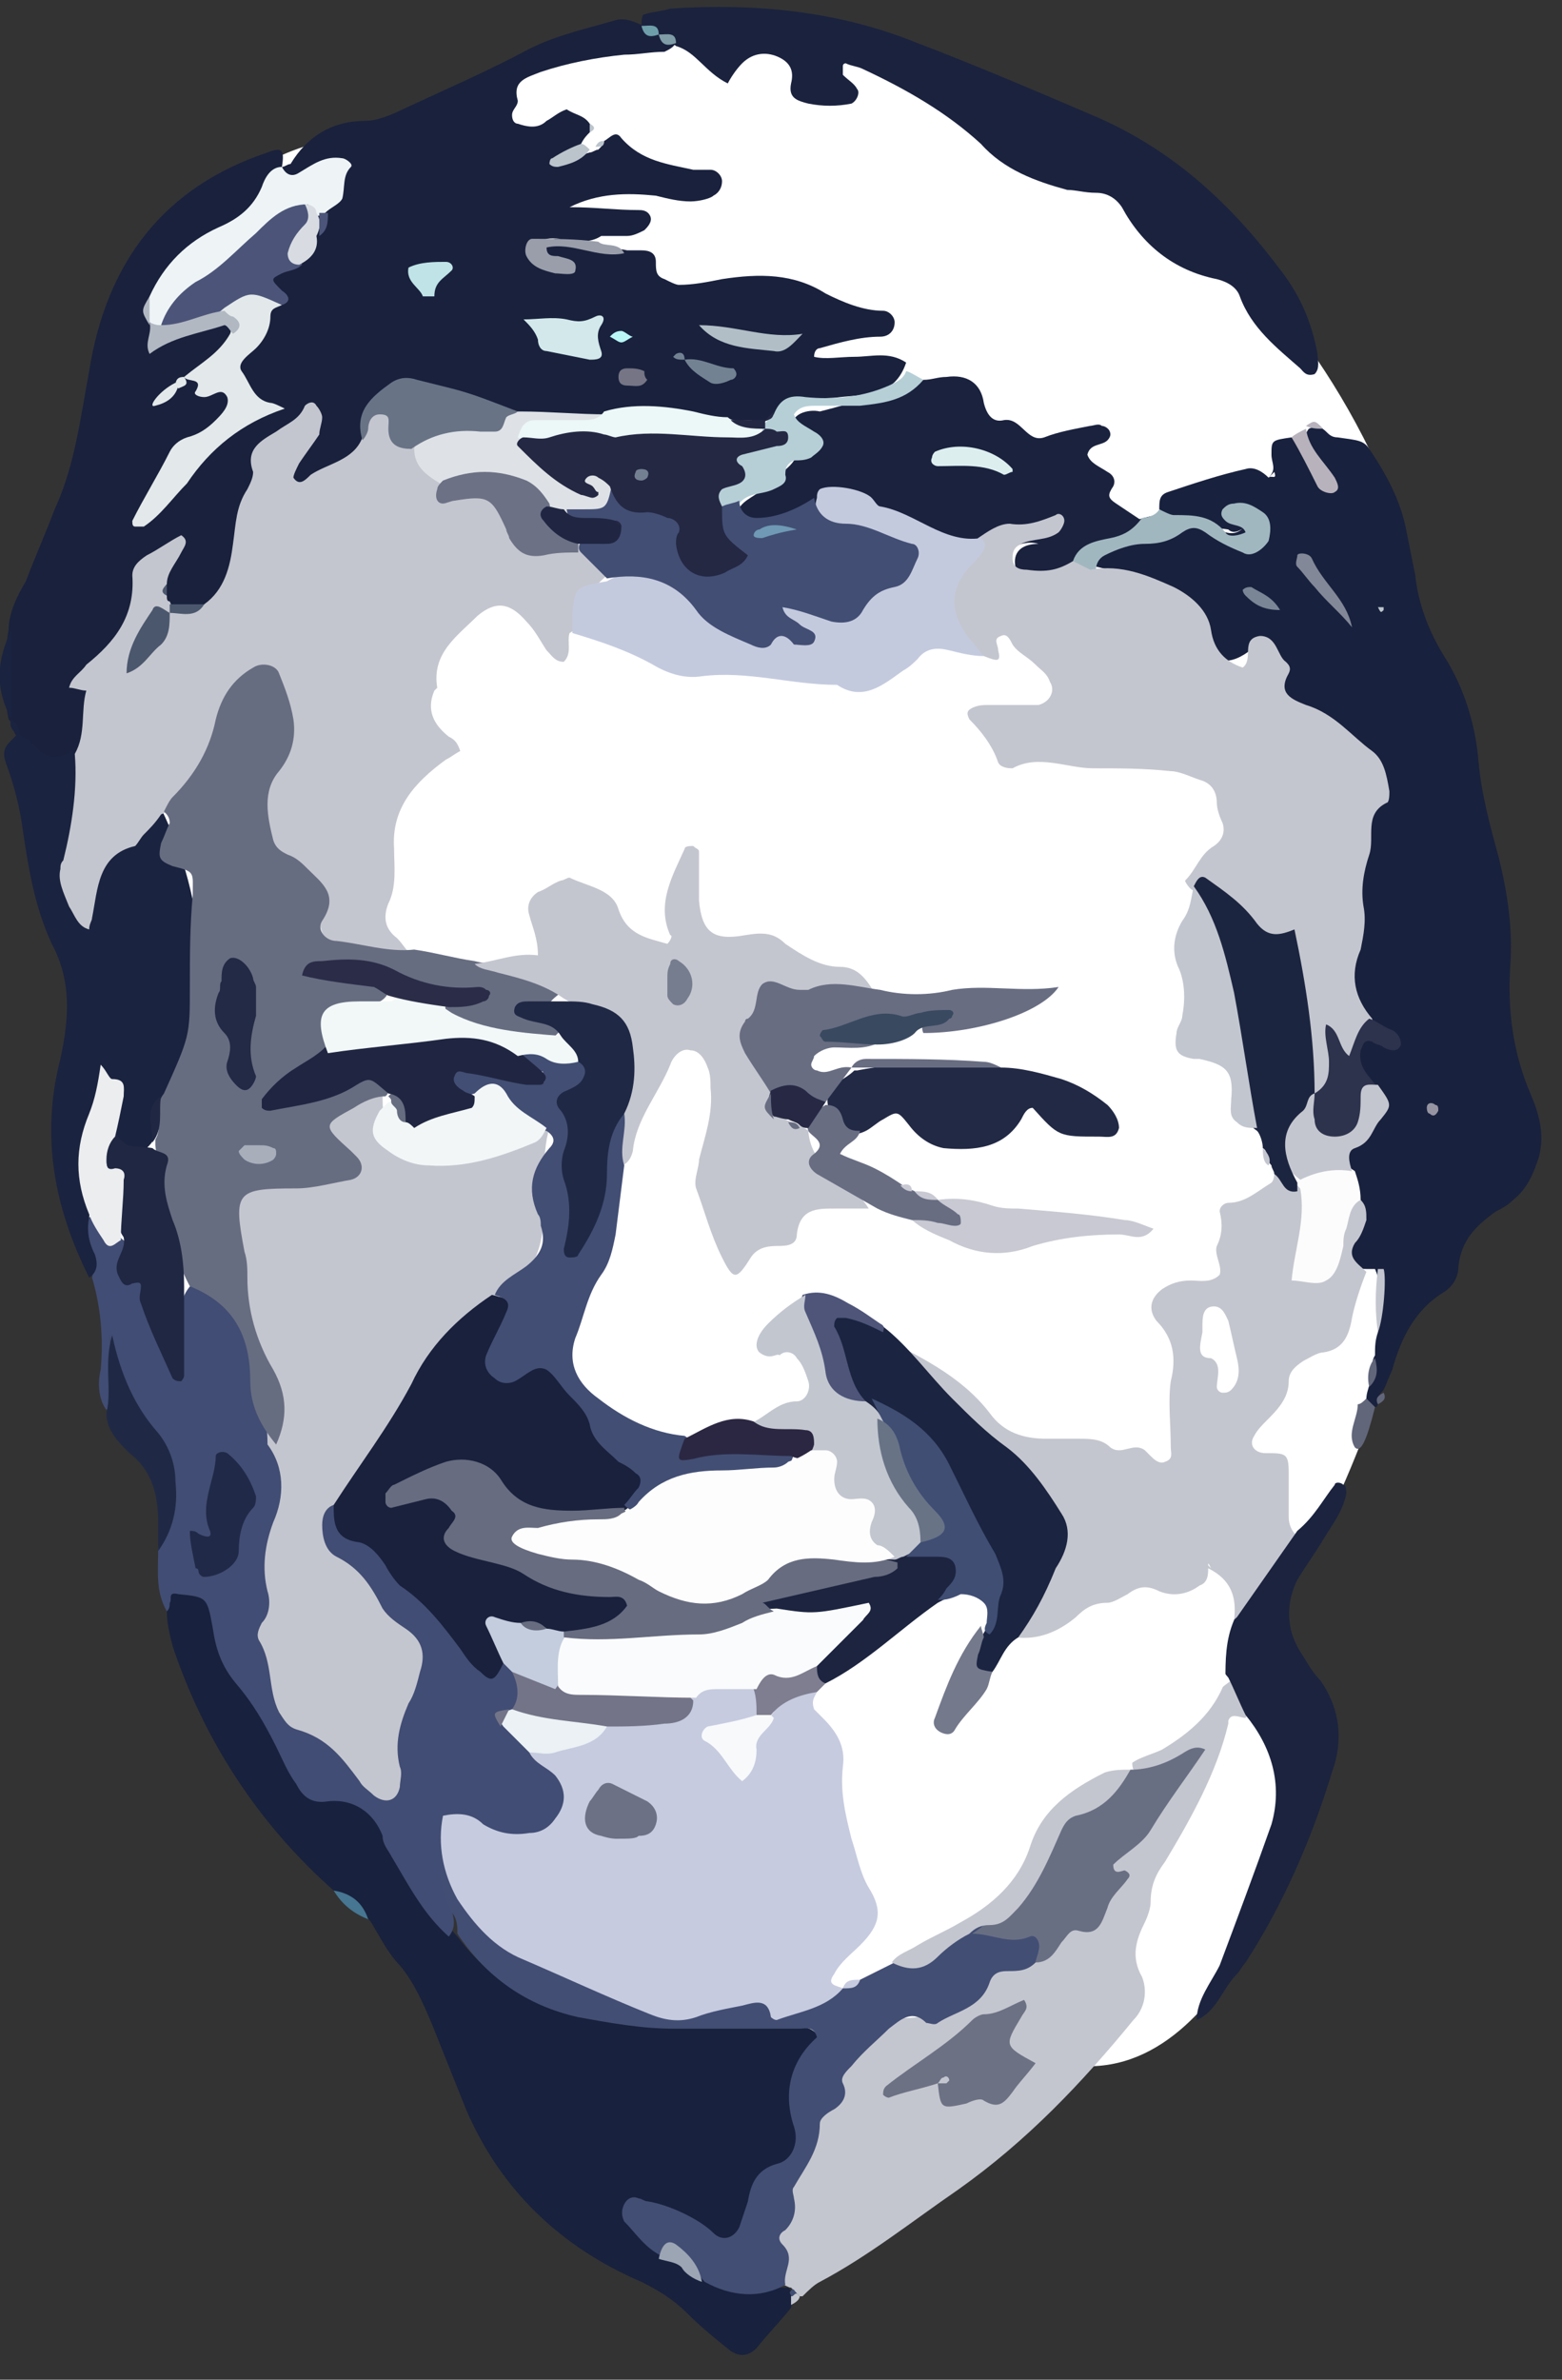 <?xml version="1.0" encoding="utf-8"?>
<!-- Generator: Adobe Illustrator 27.0.0, SVG Export Plug-In . SVG Version: 6.00 Build 0)  -->
<svg version="1.1" id="Layer_1" xmlns="http://www.w3.org/2000/svg" xmlns:xlink="http://www.w3.org/1999/xlink" x="0px" y="0px"
	 viewBox="0 0 54.3 82.7" style="enable-background:new 0 0 54.3 82.7;" xml:space="preserve">
<rect x="0" y="0" width="54.3" height="82.7" fill="#333333" stroke="none"/>
<path style="fill:#FFFFFF;" d="M15,4.6c0,0,5.8-5.1,13.1-3.3s14.3,7.2,14.3,7.2s4.2,3.6,6.4,10l-0.7,2.8l3.2,11.4l1.4,6.2l-4,7.1
	c0,0-1.9,6.9-4.4,9.7l0.2,2.7l1,3.6c0,0-2.3,10.1-7.9,9.8c-5.6-0.3-15.2,5.4-15.2,5.4L5,45.5c0,0-3.9-2.7-2.2-9.2S3,20.1,3,20.1
	L4.4,10c0,0,3.9-5.5,8.4-5.2L15,4.6z"/>
<g>
	<path style="fill:#19213D;" d="M9.8,5.8c0.1,0,0.2-0.1,0.3-0.1c0.6-1,1.5-1.5,2.6-1.5c0.4,0,0.9-0.2,1.3-0.4
		c1.5-0.7,2.9-1.3,4.4-2.1c1-0.5,2-0.7,3-1c0.4-0.1,0.7,0.1,1,0.2c0.1,0,0.1,0,0.2,0c0.1,0,0.2,0,0.3,0.1C22.9,1,23,1.1,23,1.1
		c0.1,0.1,0.3,0.2,0.4,0.2c0,0,0.1,0.1,0.1,0.1c0,0.2-0.2,0.3-0.4,0.4c-0.5,0-0.9,0.1-1.4,0.1c-1,0.1-2,0.3-2.9,0.6
		c-0.5,0.2-1,0.3-0.8,1c0,0.2-0.2,0.3-0.2,0.5c0,0.2,0.1,0.3,0.2,0.3c0.3,0.1,0.7,0.2,1-0.1c0.2-0.1,0.4-0.3,0.7-0.4
		C20,4,20.3,4,20.5,4.3c0.1,0.1,0.1,0.2,0,0.3c-0.1,0.1-0.2,0.2-0.3,0.4c-0.1,0.2-0.3,0.3-0.5,0.5c0.2-0.1,0.5-0.1,0.8-0.2
		c0.1,0,0.2-0.1,0.3-0.1C20.9,5.1,21,5,21,4.9c0.2-0.1,0.4-0.4,0.6-0.1c0.7,0.8,1.6,0.9,2.5,1.1c0.2,0,0.4,0,0.6,0
		c0.2,0,0.4,0.2,0.4,0.4c0,0.2-0.1,0.4-0.3,0.5C24.7,6.9,24.3,7,24,7c-0.4,0-0.8-0.1-1.2-0.2c-1-0.1-2-0.1-3,0.4
		c0.9,0,1.6,0.1,2.4,0.1c0.1,0,0.3,0,0.4,0.2c0.1,0.2-0.1,0.4-0.2,0.5c-0.2,0.1-0.4,0.2-0.6,0.2c-0.3,0-0.6,0-0.9,0
		c-0.6,0.4-1.3,0-1.9,0.1c-0.2,0.1-0.4,0.2-0.3,0.4c0,0.1,0.1,0.2,0.2,0.2c-0.4-0.6,0-0.5,0.4-0.6c0.5,0,0.9,0,1.3,0.2
		c0.4,0.2,0.8,0.1,1.2,0.2c0.2,0,0.3,0,0.5,0c0.3,0,0.5,0.1,0.5,0.4c0,0.3,0,0.5,0.3,0.6c0.2,0.1,0.4,0.2,0.5,0.2
		c0.5,0,1-0.1,1.5-0.2c1.3-0.2,2.5-0.2,3.6,0.5c0.6,0.3,1.3,0.6,2,0.6c0.2,0,0.4,0.2,0.4,0.4c0,0.3-0.2,0.5-0.5,0.5
		c-0.7,0-1.4,0.2-2.1,0.4c-0.1,0-0.2,0.1-0.2,0.3c0.4,0.1,0.9,0,1.4,0c0.6,0,1.2-0.2,1.8,0.2c-0.4,1.2-1.4,1.1-2.3,1.2
		c-0.6,0.1-1.3-0.1-1.9,0.4c-0.1,0.1-0.2,0.2-0.4,0.3c-0.1,0.1-0.3,0.1-0.4,0.2C26,15,25.6,15,25.2,15c-1.4-0.2-2.8-0.7-4.2-0.3
		c-0.9,0-1.8,0.1-2.7-0.1c-1-0.2-2-0.7-3-0.9c-1.5-0.3-1.9-0.1-2.4,1.5c-0.3,0.8-0.9,1.2-1.6,1.5c-0.4,0.2-0.8,0.4-1.1,0
		c-0.4-0.4-0.1-0.7,0.1-1.1c0.1-0.2,0.3-0.4,0.2-0.7c-1.7,0.9-1.6,2.7-2.1,4.2c-0.3,0.9-0.3,1.8-1.3,2.2c-0.4,0.1-0.8,0.1-1.1-0.1
		c-0.1-0.1-0.2-0.2-0.3-0.3c-0.1-0.1-0.1-0.3-0.1-0.4c0-0.3,0.1-0.5,0.2-0.8c-0.4,0-0.5,0.3-0.6,0.6C5,20.4,5,20.6,4.9,20.9
		c-0.2,1.1-1.4,1.7-1.7,2.6c-0.3,0.9,0.2,2.1-0.6,2.9c-1,0.6-1.6,0.1-2-0.8l0,0c-0.2-0.2-0.1-0.4-0.3-0.6l0,0c-0.2-1-0.2-2,0-3.1
		c0-0.6,0.3-1.2,0.6-1.7c0.3-0.8,0.7-1.7,1-2.5c0.7-1.5,0.9-3.2,1.2-4.8c0.6-3.8,2.6-6.4,6.2-7.6C9.8,5.1,9.9,5.2,9.8,5.8
		C9.4,6.9,8.8,7.8,7.6,8.3c-0.9,0.4-1.5,1.1-2,1.9c-0.2,0.3-0.3,0.5-0.2,0.9c0,0.1,0.1,0.2,0.1,0.3c0.5,0.2,0.9-0.2,1.4-0.3
		c0.5,0,1-0.3,1.3,0.4C8,12.5,7.4,12.8,6.6,13c-0.1,0.1-0.3,0.2-0.4,0.3c0,0,0,0,0.1-0.1C6.4,13.1,6.5,13,6.7,13
		C7.2,13.3,8,13,8.1,13.8C8.2,14.6,7.6,15,7,15.3c-0.7,0.4-1.1,1.2-1.5,1.9c1.1-1.2,2-2.7,3.6-3.1c-1-0.4-1.3-1-0.8-2
		c0.3-0.5,0.5-1.1,0.8-1.6C9,9.6,9.5,9.2,10.1,9c0.3-0.2,0.6-0.5,0.7-0.9c0.1-0.3,0.2-0.6,0.4-0.9c0.2-0.3,0.4-0.7,0.3-1
		C10.9,5.8,10.1,6.9,9.8,5.8z"/>
	<path style="fill:#18213D;" d="M40.3,17.7c0-0.3,0-0.5,0.3-0.6c0.9-0.3,1.8-0.6,2.7-0.8c0.3-0.1,0.6,0.1,0.8,0.3l0,0
		c0.3-0.3,0.1-0.5,0.1-0.8c0-0.5,0-0.5,0.7-0.6c0.4,0.3,0.7,0.7,0.9,1.1c0-0.5-0.7-0.9-0.3-1.4l0,0c0.2-0.1,0.4-0.1,0.6,0.1
		c0.1,0.1,0.2,0.2,0.4,0.2c0.7,0.1,0.9,0.1,1.1,0.4c0.6,0.9,1.1,1.8,1.3,2.9c0.1,0.5,0.2,1,0.3,1.5c0.1,1,0.5,2,1,2.8
		c0.7,1.1,1.1,2.4,1.2,3.7c0.1,1.1,0.4,2.2,0.7,3.3c0.3,1.2,0.5,2.5,0.4,3.8c-0.1,1.5,0.1,3,0.7,4.4c0.3,0.7,0.5,1.4,0.3,2.2
		c-0.2,0.6-0.4,1.1-0.9,1.5c-0.2,0.2-0.4,0.3-0.6,0.4c-0.7,0.5-1.2,1-1.3,1.9c0,0.4-0.2,0.7-0.5,0.9c-1,0.6-1.5,1.6-1.8,2.7
		c-0.1,0.2-0.2,0.5-0.3,0.7c-0.1,0.1-0.2,0.2-0.2,0.4c0,0.1,0,0.2-0.1,0.2c-0.3,0.1-0.4,0-0.3-0.3c0-0.2,0.1-0.4,0.1-0.5
		c0.2-0.3,0-0.7,0.2-1c0-0.3,0-0.5,0.1-0.8c0.1-0.7,0.2-1.5-0.1-2.2l-0.2,0l-0.1,0c-0.8,0-0.8-0.5-0.7-1.1c0.1-0.4,0.3-0.8,0.2-1.3
		c-0.1-0.3-0.2-0.6-0.3-1c-0.1-0.7,0.3-1.1,0.6-1.6c0.3-0.4,0.6-0.8,0.2-1.3c-0.5-0.8-1.1-1.5,0.1-2.2c0,0-0.3-0.2-0.4-0.4
		c-0.6-0.7-0.7-1.4-0.6-2.3c0.3-1.8,0.3-3.6,0.8-5.4c0.4-1.3-0.7-1.9-1.6-2.5c-1-0.6-1.8-1.3-2-2.7c-0.7,0.7-1.5,1-1.9,0.1
		c-0.8-2-2.4-2.4-4.2-2.8c-0.4-0.5,0-0.9,0.3-1c1.3-0.4,2.6-1.2,4-0.4c0.5,0.3,1,0.6,1.4-0.1c0-0.1,0-0.2,0-0.3
		c-0.1,0.1,0.1,0.3,0,0.4c-0.2,0.2-0.5,0.4-0.7,0.2C42.1,18.3,41,18.4,40.3,17.7z"/>
	<path style="fill:#18213D;" d="M11.6,65.7c-2.6-2.3-4.5-5.2-5.6-8.5c-0.1-0.4-0.2-0.8-0.2-1.2c-0.1-0.4-0.3-0.9,0.2-0.9
		c0.6,0,1.4,0,1.5,0.8c0.3,1.9,1.8,3.3,2.5,5c0.3,0.8,0.8,1.3,1.8,1.5c0.9,0.1,1.5,0.8,1.9,1.6c0.6,1.2,1.3,2.3,2.2,3.3
		c1.8,2.4,4.4,3.1,7.3,3.1c1.4,0,2.8,0,4.3,0c0.9,0,1.3,0.4,0.7,1.4c-0.2,0.3-0.5,0.6-0.4,0.8c0.6,2-1,3.2-1.7,4.8
		c-0.4,0.9-1,1.2-1.9,0.5c-0.5-0.5-1-0.8-1.8-0.5c-0.1,0.5,0.3,0.7,0.6,0.9c0.6,0.2,1.1,0.7,1.6,1c0.8,0.4,1.6,0.3,2.4,0.2
		c0.1,0,0.3,0,0.4,0c0.1,0.1,0.2,0.2,0.2,0.3c0,0.1-0.1,0.3-0.1,0.4c-0.4,0.5-0.8,0.9-1.2,1.4c-0.3,0.3-0.6,0.3-0.9,0.1
		c-0.5-0.4-1-0.8-1.5-1.3c-0.5-0.5-1-0.8-1.6-1.1c-2.8-1.2-4.9-3.2-6.1-6c-0.4-1-0.8-2-1.2-3c-0.3-0.7-0.6-1.4-1.1-2
		c-0.4-0.4-0.7-1-1-1.5C12.5,66.3,12.1,66,11.6,65.7z"/>
	<path style="fill:#C4C6CF;" d="M47.3,41.7c0.2,0.2,0.2,0.4,0.2,0.7c-0.1,0.3-0.2,0.6-0.4,0.8c-0.3,0.5,0.1,0.7,0.4,1
		c-0.2,0.5-0.4,1.1-0.5,1.6c-0.1,0.6-0.3,1.1-1,1.2c-0.2,0-0.5,0.2-0.7,0.3c-0.3,0.2-0.5,0.4-0.5,0.7c0,0.6-0.4,1-0.8,1.4
		c-0.1,0.1-0.3,0.3-0.4,0.5c-0.2,0.3,0,0.6,0.4,0.6c0.7,0,0.8,0,0.8,0.7c0,0.5,0,1,0,1.5c0,0.3,0.1,0.5,0.3,0.7
		c-0.3,1.3-1,2.3-2,3.1c-0.6-0.4-0.5-1.1-0.8-1.6c-0.1,0,0,0.2-0.1,0.2c-0.3,0.4-0.7,0.7-1.2,0.6c-1.5-0.1-2.7,0.5-4,1.2
		c-0.5,0.3-1,0.4-1.6,0.2c-0.5-0.8,0.2-1.3,0.5-1.9c1-1.8,1-1.9-0.3-3.4c-1.3-1.4-2.8-2.6-4.1-4c-0.4-0.4-0.9-0.8-1-1.5
		c0-0.1,0.1-0.3,0.2-0.4c1.3,0.2,2.4,0.9,3.3,1.8c1,1,2.1,1.7,3.6,1.6c0.9-0.1,1.8,0.4,2.8,0.5c-0.1-1.4,0.4-2.8-0.4-4.1
		c-0.6-1,0.2-1.5,1-1.8c0.6-0.2,1.1-0.3,1-1.1c-0.2-1.6,0.9-2,2.1-2.2c0.5,0.1,0.8,0.4,1.1,0.7c0.5,0.8,0.1,1.8,0.1,2.7
		c0.8-0.2,0.8-0.8,1-1.3C46.6,42.3,46.5,41.6,47.3,41.7z"/>
	<path style="fill:#414D74;" d="M15.6,67.3c-0.9-0.8-1.4-1.8-2-2.8c-0.1-0.2-0.3-0.4-0.3-0.7c-0.3-0.8-1-1.3-1.9-1.2
		c-0.6,0.1-0.9-0.2-1.1-0.6c-0.3-0.4-0.5-0.9-0.7-1.3c-0.4-0.8-0.8-1.5-1.4-2.2c-0.5-0.6-0.7-1.2-0.8-1.9c-0.2-1.1-0.2-1.1-1.2-1.2
		c-0.4-0.1-0.2,0.2-0.3,0.3c0,0.1,0,0.2-0.1,0.3c-0.4-0.7-0.3-1.4-0.3-2.2c0.6-1.7,0.3-3.2-0.8-4.5c-0.6-0.8-0.7-1.7-0.9-2.9
		c0.1,1.1,0.6,1.9-0.1,2.6c-0.3-0.4-0.3-1-0.2-1.4c0.1-1.1,0-2.2-0.3-3.2c0.2-0.7-0.7-1.3-0.1-2.1c0.9-0.3,0.8,0.9,1.5,0.9
		c0.3,1.3,1.3,2.3,1.6,3.9c0.2-1-0.2-1.8,0.5-2.5c1.5,0.3,2.2,1,2.4,2.8c0.1,0.9,0.3,1.8,0.8,2.6c0.6,0.9,0.8,1.8,0.4,2.9
		c-0.5,1.4-0.4,2.8-0.4,4.2c0,1.2,0.2,2.5,1.7,3.1c0.8,0.3,1.1,1.3,2,1.8c-0.1-1.4,0.2-2.6,0.7-3.9c0.2-0.6-0.1-1.1-0.6-1.5
		c-0.8-0.7-1.3-1.6-2.1-2.4c-0.6-0.6-1-1.4,0.1-2c1.6,1.8,3.4,3.2,4.9,5.1c0.2,0.3,0.5,0.5,0.9,0.4c0.2,0,0.4,0.1,0.5,0.2
		c0.3,0.4,0.4,0.8,0.2,1.3c-0.1,0.1-0.1,0.2-0.2,0.3c-0.1,0.1-0.1,0.3,0,0.4c0.2,0.4,0.6,0.7,0.9,0.9c0.7,0.5,1.4,1.1,0.9,2.1
		c-0.5,1-1.5,1.1-2.5,0.8c-0.5-0.1-0.9-0.4-1.5-0.2c-0.6,0.7-0.3,1.5-0.2,2.2C15.6,66.4,16,66.8,15.6,67.3z"/>
	<path style="fill:#C4C6CF;" d="M27.5,79.5c-0.1,0-0.2-0.1-0.3-0.1c-0.6-1-0.3-2.1,0-3c0.7-2.1,1.5-4.1,3.2-5.7
		c0.2-0.2,0.5-0.6,0.7-0.6c2.1,0.3,3.1-1.8,4.8-2.2c0.6-0.4,1.1-1.1,1.9-1.3c0.4-0.1,0.6-0.5,0.6-0.8c0.1-2.1,2.3-2.8,2.6-4.5
		c-0.4,0.2-0.9,0.6-1.6,0.2c-0.1-0.3,0-0.5,0.2-0.6c1.2-0.6,2.1-1.7,3.2-2.5c0.6,0.3,0.9,0.7,0.5,1.3c-0.2,0-0.5-0.2-0.6,0.1
		c0,0,0,0.1,0,0.1c-0.4,1.7-1.3,3.3-2.2,4.8c-0.3,0.4-0.5,0.8-0.5,1.4c0,0.2-0.1,0.5-0.2,0.7c-0.3,0.6-0.5,1.2-0.1,1.9
		c0.2,0.5,0.1,1.1-0.3,1.5c-1.8,2.2-3.7,4.2-6.1,5.9c-1.6,1.1-3.1,2.3-4.8,3.2c-0.2,0.1-0.4,0.3-0.6,0.5c0,0-0.1,0-0.1,0
		C27.6,79.6,27.6,79.6,27.5,79.5z"/>
	<path style="fill:#1A223E;" d="M22.3,0.9c0-0.1,0-0.4,0.1-0.4c0.3-0.1,0.6-0.1,0.9-0.2c3-0.2,5.9,0.1,8.6,1.2
		c2.1,0.8,4.2,1.7,6.3,2.6c2.7,1.2,4.7,3.1,6.4,5.4c0.6,0.8,1,1.7,1.2,2.8c0,0.2,0.1,0.5-0.1,0.7c-0.3,0.1-0.4-0.1-0.5-0.2
		c-0.8-0.7-1.7-1.4-2.1-2.5C43,10,42.7,9.8,42.3,9.7c-1.5-0.3-2.6-1.2-3.3-2.5c-0.2-0.3-0.5-0.5-0.9-0.5c-0.4,0-0.7-0.1-1-0.1
		C36,6.3,34.9,5.9,34.1,5c-1.2-1.1-2.6-1.9-4.1-2.6c-0.2-0.1-0.4-0.1-0.6-0.2c0,0-0.1,0-0.1,0.1c0,0.1,0,0.2,0,0.3
		c0.2,0.2,0.4,0.3,0.5,0.5c0.1,0.1,0,0.4-0.2,0.5c-0.5,0.1-1,0.1-1.5,0c-0.4-0.1-0.7-0.2-0.6-0.7c0.1-0.4,0-0.7-0.4-0.9
		c-0.4-0.2-0.9-0.2-1.3,0.2c-0.2,0.2-0.4,0.5-0.5,0.7c-0.8-0.4-1.1-1.1-1.8-1.3c0,0,0,0,0,0c-0.2-0.2-0.5-0.1-0.6-0.3l0,0
		C22.8,1,22.5,1.1,22.3,0.9L22.3,0.9z"/>
	<path style="fill:#1A233F;" d="M3.1,42.3c-0.1,0.5,0,0.9,0.2,1.3c0.1,0.3,0.1,0.6-0.2,0.8c-1.2-2.4-1.7-4.9-1-7.6
		c0.3-1.4,0.4-2.7-0.3-4c-0.6-1.3-0.8-2.6-1-3.9c-0.1-0.8-0.3-1.6-0.6-2.4c-0.2-0.6,0.2-0.7,0.4-1c0.2,0.1,0.4,0.2,0.6,0.4
		c0.4,0.5,0.8,0.5,1.3,0.2c0.6,0.9,0.3,1.9,0.2,2.9c-0.1,0.8-0.3,1.5,0.1,2.3c0.5-1.5,1.3-2.7,2.8-3.2c1.6,3.3,1.8,6.6,0.3,9.9
		c-0.4,0.4-0.3,1-0.5,1.5c-0.1,0.2-0.2,0.3-0.3,0.4c-0.5,0.2-0.9,0.2-1.3-0.2c-0.4-0.6,0.2-1.4-0.1-2C3.2,39.2,3.3,40.8,3.1,42.3z"
		/>
	<path style="fill:#1A223E;" d="M32.1,13.2c0.3,0,0.5-0.1,0.8-0.1c0.7-0.1,1.2,0.2,1.3,0.9c0.1,0.4,0.3,0.7,0.7,0.6
		c0.6-0.1,0.8,0.8,1.4,0.6c0.5-0.2,1.1-0.3,1.6-0.4c0.1,0,0.3-0.1,0.4,0c0.1,0,0.3,0.1,0.3,0.3c0,0.1-0.1,0.2-0.1,0.2
		c-0.2,0.2-0.6,0.1-0.7,0.5c0.1,0.3,0.4,0.4,0.7,0.6c0.2,0.1,0.3,0.3,0.2,0.5c-0.2,0.3-0.2,0.4,0.1,0.6c0.3,0.2,0.6,0.4,0.9,0.6
		c0.1,0.6-0.3,0.6-0.7,0.8c-0.6,0.2-1.2,0.4-1.6,1c-0.3,0.3-0.7,0.4-1.1,0.4c-0.5,0-0.9-0.1-1-0.6c-0.1-0.5,0.2-0.8,0.8-0.8
		c-0.7-0.2-1.2,0.4-1.8,0.5c-1.5,0.2-2.7-0.7-4-1.3c-0.6-0.3-1.1-0.6-1.8-0.1c-1,0.3-2,1.4-2.9-0.1c0.1-0.5,0.6-0.6,0.9-0.9
		c0.5-0.6,1.7-0.9,1.1-2.1c-0.2-0.5,0.5-0.7,0.9-0.6C29.7,14,30.9,13.6,32.1,13.2z"/>
	<path style="fill:#1B233F;" d="M43.3,59.6c-0.2-0.4-0.4-0.9-0.6-1.3c-0.7-0.8-0.5-1.4,0.3-2.1c0.7-1,1.4-2,2.1-3
		c0.6-0.5,0.9-1.1,1.3-1.6c0-0.1,0.2-0.1,0.3,0c0.1,0,0.1,0.2,0.1,0.3c-0.1,0.6-0.5,1.1-0.8,1.6c-0.3,0.5-0.6,0.9-0.9,1.4
		c-0.4,0.8-0.4,1.7,0.1,2.5c0.2,0.3,0.4,0.7,0.7,1c0.7,1,0.8,2.1,0.4,3.2c-0.7,2.3-1.7,4.6-3,6.6c-0.1,0.1-0.2,0.3-0.3,0.4
		c-0.5,0.5-0.7,1.3-1.4,1.6c0-0.7,0.5-1.3,0.8-1.9c0.6-1.6,1.2-3.2,1.8-4.9C44.6,62,44.2,60.7,43.3,59.6z"/>
	<path style="fill:#B6CFD7;" d="M32.1,13.2c-0.6,0.7-1.3,0.8-2.2,0.9c-0.5,0-1,0-1.5,0c-0.3,0-0.6,0-0.8,0.3
		c0.1,0.3,0.4,0.4,0.7,0.6c0.2,0.1,0.4,0.3,0.3,0.5c-0.1,0.2-0.3,0.3-0.4,0.4c-0.2,0.1-0.4,0.1-0.6,0.1c-0.2,0.1-0.3,0.2-0.3,0.5
		c0.1,0.3-0.2,0.4-0.4,0.5c-0.4,0.2-0.9,0.1-1.2,0.5c-0.2,0.2-0.4,0.5-0.7,0.3c-0.3-1.4,0.5-2,1.6-2.5c0-0.1,0-0.2-0.1-0.3
		c0-0.1,0-0.2,0.1-0.3l0,0c0.1-0.1,0.2-0.2,0.3-0.3c0.2-0.5,0.5-0.7,1.1-0.6c1,0.1,2,0,2.9-0.4c0.2-0.1,0.5-0.2,0.6-0.5
		C31.6,12.9,31.9,13.1,32.1,13.2z"/>
	<path style="fill:#1F2945;" d="M3.7,49.1c0.2-0.8-0.1-1.7,0.2-2.7c0.3,1.4,0.8,2.5,1.6,3.4c0.4,0.5,0.6,1.1,0.6,1.7
		c0.1,0.9-0.1,1.7-0.6,2.4c0-0.3,0-0.7,0-1c0-0.9-0.2-1.8-1-2.4C4.1,50.1,3.7,49.7,3.7,49.1z"/>
	<path style="fill:#A1B7C0;" d="M37.3,19.5c0.2-0.6,0.8-0.7,1.3-0.8c0.5-0.1,0.8-0.3,1.1-0.7c0.2,0,0.5-0.1,0.6-0.3
		c0.2,0.1,0.4,0.2,0.5,0.2c0.7,0,1.3,0,1.8,0.6c0.1,0.2,0.5,0.1,0.7,0c-0.1-0.3-0.5-0.2-0.7-0.4c-0.1-0.1-0.2-0.2-0.1-0.4
		c0.1-0.1,0.2-0.2,0.4-0.2c0.4-0.1,0.7,0.1,1,0.3c0.3,0.2,0.3,0.6,0.2,1c-0.2,0.3-0.6,0.6-0.9,0.4c-0.5-0.2-0.9-0.4-1.3-0.7
		c-0.3-0.2-0.5-0.2-0.8,0c-0.4,0.3-0.8,0.4-1.3,0.4c-0.5,0-1,0.2-1.4,0.4c-0.2,0.1-0.3,0.3-0.3,0.5C37.5,19.9,37.4,19.8,37.3,19.5z"
		/>
	<path style="fill:#9A9EAA;" d="M21.7,8.8C20.8,9,19.9,8.4,19,8.6c0,0.3,0.2,0.3,0.4,0.3c0.3,0.1,0.7,0.1,0.6,0.5
		c0,0.2-0.5,0.1-0.7,0.1c-0.4-0.1-0.8-0.2-1-0.6c-0.1-0.2,0-0.6,0.2-0.6c0.8,0,1.5,0,2.3,0.1C21,8.6,21.5,8.4,21.7,8.8z"/>
	<path style="fill:#B8B2BC;" d="M45.4,14.9c0.1,0.7,0.6,1.1,1,1.7c0.1,0.2,0.2,0.4,0,0.5c-0.1,0.1-0.5,0-0.6-0.2
		c-0.3-0.6-0.6-1.2-0.9-1.7C45,15.1,45.2,15,45.4,14.9z"/>
	<path style="fill:#61667A;" d="M47.5,48.6c0.1,0.1,0.2,0.2,0.3,0.3c-0.3,1.2-0.5,1.6-0.7,1.4c-0.3-0.5,0.1-1,0.1-1.5
		C47.3,48.8,47.4,48.7,47.5,48.6z"/>
	<path style="fill:#1A233F;" d="M0.4,21.9c0,1,0,2,0,3.1C-0.2,23.9-0.1,22.9,0.4,21.9z"/>
	<path style="fill:#C4C6CF;" d="M47.9,44.1c0.1,0,0.2,0,0.2,0c0.1,0.3,0,1.7-0.2,2.2C47.8,45.6,47.8,44.9,47.9,44.1z"/>
	<path style="fill:#BBC4CB;" d="M20.5,5.2c-0.3,0.4-0.7,0.5-1.1,0.6c-0.1,0-0.2,0-0.3-0.1c0,0,0-0.2,0.1-0.2c0.3-0.2,0.7-0.4,1-0.5
		C20.3,5,20.4,5.1,20.5,5.2z"/>
	<path style="fill:#467691;" d="M11.6,65.7c0.6,0.1,1,0.4,1.2,1C12.3,66.5,11.9,66.2,11.6,65.7z"/>
	<path style="fill:#61667A;" d="M47.8,47.2c0.1,0.4,0.1,0.7-0.2,1C47.5,47.8,47.6,47.4,47.8,47.2z"/>
	<path style="fill:#B8B2BC;" d="M46,14.9c-0.2,0-0.4,0-0.6-0.1C45.7,14.6,45.7,14.6,46,14.9z"/>
	<path style="fill:#1A233F;" d="M0.4,25c0.2,0.1,0.3,0.4,0.3,0.6C0.4,25.4,0.3,25.2,0.4,25z"/>
	<path style="fill:#BBC4CB;" d="M21,4.9c0,0.2-0.1,0.2-0.3,0.2C20.8,4.9,20.9,4.9,21,4.9z"/>
	<path style="fill:#BBC4CB;" d="M20.5,4.6c0-0.1,0-0.2,0-0.3C20.7,4.4,20.7,4.5,20.5,4.6z"/>
	<path style="fill:#61667A;" d="M47.9,48.8c-0.1-0.2,0-0.3,0.2-0.4C48.2,48.6,48.1,48.7,47.9,48.8z"/>
	<path style="fill:#C4C6CF;" d="M27.5,80.1c0-0.1,0-0.2,0-0.3c0.1,0,0.1-0.1,0.2-0.1c0,0,0.1,0.1,0.1,0.1
		C27.8,79.9,27.7,80,27.5,80.1z"/>
	<path style="fill:#C4C6CF;" d="M5.6,28.3C5.4,28.6,5.2,28.8,5,29c-0.1,0.1-0.2,0.3-0.3,0.4c-1.3,0.3-1.3,1.5-1.5,2.5
		c0,0.1-0.1,0.2-0.1,0.4c-0.4-0.1-0.5-0.5-0.7-0.8C2.2,31,2,30.6,2.1,30.2c0-0.1,0-0.2,0.1-0.3c0.3-1.2,0.5-2.5,0.4-3.7
		C3,25.5,2.8,24.7,3,24c-0.2,0-0.4-0.1-0.6-0.1c0.1-0.4,0.4-0.5,0.6-0.8c1-0.8,1.7-1.7,1.6-3.1c0-0.3,0.2-0.5,0.5-0.7
		c0.4-0.2,0.8-0.5,1.2-0.7c0.3,0.2,0.1,0.4,0,0.6c-0.2,0.4-0.5,0.7-0.5,1.1c-0.1,0.1-0.1,0.3,0,0.4c0,0.1,0,0.2,0.1,0.2
		C6,21.1,6,21.2,5.8,21.3c-0.4,0.3-0.7,0.7-1.1,1.4c0.6-0.6,0.7-1.1,1.1-1.4C6.2,21,6.7,21.3,7.1,21c0.7-0.5,0.9-1.3,1-2.1
		c0.1-0.7,0.1-1.3,0.5-1.9c0.1-0.2,0.2-0.4,0.2-0.6c-0.3-0.8,0.3-1.1,0.8-1.4c0.4-0.3,0.8-0.4,1-0.9c0.1-0.1,0.3-0.2,0.4,0
		c0.1,0.1,0.2,0.3,0.2,0.4c0,0.2-0.1,0.4-0.1,0.6c-0.2,0.3-0.5,0.7-0.7,1c-0.1,0.2-0.2,0.4-0.2,0.5c0.2,0.3,0.4,0.1,0.6-0.1
		c0.6-0.4,1.5-0.5,1.8-1.3c0.2-0.4-0.1-1,0.5-1.1c0.9-0.1,0.8,0.9,1.3,1.2c0.3,0.4,0.7,0.9,1,1.3c1.2,0.4,2.3,0.8,2.9,2
		c0.3,0.6,1.2,0,1.8,0.3c0.4,0.3,0.9,0.5,1,1.1c-0.6,0.5-1,1.1-0.9,1.9c-0.1,0.4,0,1-0.5,1.2c-0.4,0.1-0.7-0.2-1-0.5
		c-0.6-0.6-1-1.5-2.1-0.7c-0.9,0.7-1.5,2.2-0.9,3.1c0.6,0.9,0.4,1.3-0.3,2c-1.7,1.4-1.3,3.4-1.2,5.3c0,0.3,0.4,0.6,0.2,1
		c-1,0.6-2,0-2.9-0.2c-0.1,0-0.2-0.1-0.2-0.2c-0.2-1.7-1.7-2.6-2.3-4c-0.3-0.6-0.1-1.4,0.2-2.1c0.2-0.3,0.4-0.6,0.4-1
		c0.1-0.7,0.2-1.7-0.5-1.9c-0.9-0.3-1.1,0.7-1.3,1.3C7.4,26.5,6.9,27.8,5.6,28.3z"/>
	<path style="fill:#E3E8EA;" d="M9.8,10.6c-0.2,0.1-0.4,0.1-0.4,0.4c0,0.4-0.2,0.8-0.5,1.1c-0.2,0.2-0.7,0.5-0.5,0.8
		c0.3,0.4,0.4,1,1,1.1c0.1,0,0.3,0.1,0.5,0.2c-1.5,0.5-2.6,1.4-3.4,2.6C6,17.3,5.6,17.9,5,18.3c-0.1,0-0.2,0-0.3,0
		c-0.1,0-0.1-0.1-0.1-0.2c0.4-0.8,0.9-1.6,1.3-2.4c0.1-0.2,0.3-0.4,0.6-0.5c0.4-0.1,0.7-0.3,1-0.6c0.2-0.2,0.5-0.5,0.4-0.8
		c-0.2-0.4-0.5,0-0.8,0c-0.2,0-0.4-0.1-0.3-0.2c0.3-0.5-0.3-0.3-0.4-0.5l0,0c0.6-0.5,1.2-0.8,1.6-1.5c0.2-0.5-0.8-0.6-0.4-1.2
		C8.5,9.5,9.1,10,9.8,10.6z"/>
	<path style="fill:#EEF4F6;" d="M5.2,10.3c0.5-1.1,1.3-1.9,2.4-2.4c0.7-0.3,1.2-0.7,1.5-1.4c0.1-0.3,0.3-0.7,0.7-0.7c0,0,0,0,0,0
		C9.9,6,10.1,6.2,10.4,6c0.5-0.3,0.9-0.6,1.5-0.5c0.1,0,0.4,0.2,0.3,0.3c-0.3,0.3-0.2,0.7-0.3,1.1c-0.1,0.2-0.4,0.3-0.6,0.5
		c-0.1,0.1-0.2,0.1-0.3,0.1c-0.2,0-0.4,0-0.6,0C8.7,8.6,7.2,10,5.6,11.3c-0.1,0.1-0.3,0-0.4-0.1l0,0C5,11,5.1,10.6,5.2,10.3z"/>
	<path style="fill:#DEE2E6;" d="M15.3,16.8c-0.5-0.3-0.9-0.6-0.9-1.2c0.1-0.6,0.6-0.8,1.1-0.9c0.9-0.1,1.7-0.4,2.6-0.4
		c1,0,2,0.1,3,0.1c-0.1,0.7-0.7,0.5-1.1,0.6c-0.5,0.1-1-0.1-1.4,0.3c0.4,0.8,0.8,1.6,1.9,1.1c0.5-0.2,0.8,0.2,0.9,0.7
		c-0.1,1-0.9,1-1.7,1c-0.2,0-0.5-0.1-0.7-0.2C18,16.7,16.6,17,15.3,16.8z"/>
	<path style="fill:#4C5579;" d="M5.6,11.3c0.2-0.6,0.6-1.1,1.2-1.5c0.8-0.4,1.4-1.1,2.1-1.7c0.5-0.5,1-1,1.8-1
		c0.8,0.8-0.4,1.4-0.2,2.1C10.3,9.4,10,9.4,9.8,9.5c-0.4,0.2-0.4,0.2,0,0.6c0.3,0.2,0.3,0.4,0,0.5c-1.1-0.5-1.1-0.5-2,0.1
		C7.1,11.3,6.4,11.6,5.6,11.3z"/>
	<path style="fill:#687386;" d="M18,14.3c-0.1,0.1-0.3,0.1-0.4,0.2c-0.1,0.2-0.1,0.5-0.4,0.5c-0.1,0-0.3,0-0.5,0
		c-0.9-0.1-1.7,0.1-2.4,0.6c-0.4,0-0.8-0.1-0.8-0.7c0-0.3,0.1-0.5-0.3-0.5c-0.3,0-0.4,0.3-0.4,0.5c0,0.1-0.1,0.3-0.2,0.4
		c-0.3-1,0.3-1.5,1-2c0.3-0.2,0.6-0.2,0.9-0.1c0.4,0.1,0.8,0.2,1.2,0.3C16.5,13.7,17.2,14,18,14.3z"/>
	<path style="fill:#ECF7F7;" d="M18,15.2c0.1-0.3,0.2-0.6,0.6-0.6c0.5,0,1.1,0,1.6,0c0.3,0,0.6,0,0.8-0.3c1-0.3,2.1-0.2,3.1,0
		c0.4,0.1,0.8,0.2,1.2,0.2c0.3,0.3,0.9-0.1,1.2,0.3l0,0c-0.2,1-1.2,0.7-1.7,0.7c-2-0.2-4,0-6-0.1C18.5,15.5,18.3,15.4,18,15.2z"/>
	<path style="fill:#D2E8EA;" d="M18.2,11.1c0.5,0,1-0.1,1.5,0c0.4,0.1,0.6,0.1,1-0.1c0.2-0.1,0.4,0,0.2,0.3c-0.2,0.3-0.1,0.6,0,0.9
		c0.1,0.3-0.2,0.3-0.4,0.3c-0.5-0.1-1-0.2-1.5-0.3c-0.2,0-0.3-0.2-0.3-0.4C18.6,11.5,18.4,11.3,18.2,11.1z"/>
	<path style="fill:#B2BEC6;" d="M24.3,11.3c1.3,0,2.4,0.5,3.6,0.3c-0.3,0.3-0.6,0.7-1,0.6C26,12.1,25,12.1,24.3,11.3z"/>
	<path style="fill:#B1B8C2;" d="M5.6,11.3c0.8,0,1.4-0.4,2.2-0.5c0.1,0.1,0.2,0.2,0.3,0.2c0.3,0.2,0.3,0.4,0,0.6
		c-0.1-0.1-0.2-0.3-0.3-0.3c-0.9,0.3-1.8,0.4-2.6,1c-0.2-0.4,0.1-0.7,0-1.1C5.4,11.3,5.5,11.3,5.6,11.3z"/>
	<path style="fill:#BFE3E6;" d="M14.2,9.3c0.4-0.2,0.9-0.2,1.3-0.2c0.2,0,0.3,0.2,0.2,0.3c-0.3,0.3-0.6,0.4-0.6,0.9
		c-0.1,0-0.4,0-0.4,0C14.6,10,14.1,9.8,14.2,9.3z"/>
	<path style="fill:#D8DCE2;" d="M10.4,9.2c-0.2,0-0.4-0.1-0.4-0.4c0.1-0.4,0.3-0.7,0.6-1c0.2-0.2,0.1-0.5,0-0.7
		c0.2,0,0.4,0.1,0.4,0.3c0.2,0.3,0.1,0.6,0,0.8C11.1,8.7,10.8,9,10.4,9.2z"/>
	<path style="fill:#728292;" d="M23.8,12.5c0.6-0.1,1.1,0.3,1.7,0.3c0,0,0.1,0.1,0.1,0.2c0,0.1-0.1,0.2-0.2,0.2
		c-0.2,0.1-0.5,0.2-0.7,0.1C24.4,13.1,24,12.9,23.8,12.5L23.8,12.5z"/>
	<path style="fill:#757585;" d="M22.5,13.2c-0.2,0.3-0.4,0.2-0.7,0.2c-0.2,0-0.3-0.1-0.3-0.3c0-0.2,0.1-0.3,0.3-0.3
		c0.2,0,0.4,0,0.6,0.1C22.4,13,22.4,13.1,22.5,13.2z"/>
	<path style="fill:#E3E8EA;" d="M6.2,13.4c-0.1,0.4-0.4,0.6-0.8,0.7c-0.3,0.1,0.1-0.5,0.7-0.8L6.2,13.4z"/>
	<path style="fill:#242843;" d="M26.6,14.9c-0.4,0-0.9,0-1.2-0.3c0.4,0,0.8,0,1.2,0C26.6,14.7,26.6,14.8,26.6,14.9z"/>
	<path style="fill:#4B576D;" d="M5.9,21.3c0-0.1,0-0.2,0-0.3c0.4,0,0.8,0,1.2,0C6.8,21.5,6.3,21.3,5.9,21.3L5.9,21.3z"/>
	<path style="fill:#BAF6F6;" d="M22,11.7c-0.2,0.1-0.3,0.2-0.4,0.2c-0.1,0-0.2-0.1-0.4-0.2c0.1-0.1,0.2-0.2,0.4-0.2
		C21.7,11.5,21.9,11.7,22,11.7z"/>
	<path style="fill:#4C5579;" d="M11.1,8.2c0-0.3,0-0.6,0-0.8c0.1,0,0.2,0,0.3,0C11.4,7.7,11.4,8,11.1,8.2z"/>
	<path style="fill:#B1B8C2;" d="M5.2,10.3c0,0.3,0,0.7,0,1C4.9,10.8,4.9,10.8,5.2,10.3z"/>
	<path style="fill:#728292;" d="M23.8,12.5c-0.2,0-0.3,0-0.4-0.1c0,0,0.1-0.1,0.1-0.1C23.7,12.2,23.8,12.3,23.8,12.5
		C23.8,12.5,23.8,12.5,23.8,12.5z"/>
	<path style="fill:#809CA7;" d="M22.9,1.2c0.3,0,0.6-0.1,0.6,0.3C23.2,1.6,23,1.6,22.9,1.2z"/>
	<path style="fill:#6E9EAA;" d="M22.3,0.9c0.3,0,0.6-0.1,0.6,0.3C22.6,1.3,22.4,1.3,22.3,0.9z"/>
	<path style="fill:#E3E8EA;" d="M6.4,13.1c0.2,0.3,0,0.3-0.2,0.4c0,0-0.1-0.1-0.1-0.1C6.1,13.1,6.3,13.1,6.4,13.1
		C6.5,13.1,6.4,13.1,6.4,13.1z"/>
	<path style="fill:#4B576D;" d="M5.8,20.7c-0.2-0.1-0.2-0.2,0-0.4C5.8,20.5,5.8,20.6,5.8,20.7z"/>
	<path style="fill:#242843;" d="M26.9,14.3c0,0.2-0.1,0.3-0.3,0.3C26.7,14.5,26.8,14.4,26.9,14.3z"/>
	<path style="fill:#C4C6CF;" d="M37.3,19.5c0.2,0.1,0.4,0.2,0.6,0.3c1.1-0.2,2,0.2,2.9,0.6c0.6,0.3,1.2,0.8,1.3,1.5
		c0.1,0.7,0.5,1.1,1.1,1.3c0.4-0.3-0.1-1,0.6-1.1c0.6,0,0.6,0.7,0.9,0.9c0.1,0.1,0.2,0.2,0.1,0.4c-0.4,0.7,0.1,0.9,0.6,1.1
		c1,0.3,1.6,1.1,2.3,1.6c0.4,0.3,0.5,0.8,0.6,1.4c0,0.1,0,0.4-0.1,0.4c-0.8,0.4-0.4,1.2-0.6,1.8c-0.2,0.6-0.3,1.2-0.2,1.8
		c0.1,0.5,0,1-0.1,1.5c-0.4,0.9-0.2,1.7,0.4,2.4c0.1,0.4-0.3,0.4-0.4,0.7c-0.2,0.3,0.1,0.8-0.4,0.8c-0.5,0-0.3-0.6-0.5-1
		c0.1,0.8,0.7,1.7-0.3,2.3c-0.2,0-0.3-0.1-0.4-0.2c-0.3-0.7-0.3-1.4-0.3-2.1c0.1-2.8-1.9-3.9-4-5c-0.6-0.6,0-1.1,0.3-1.6
		c0.8-1.3,0.5-2.2-1-2.3c-1.6-0.2-3.1-0.3-4.7-0.2C34.4,26.9,34,26,33.5,25c-0.4-0.9,0.4-0.9,1-1.1c0.4-0.1,1.2,0.3,1.1-0.5
		c-0.1-0.8-0.8-0.4-1.3-0.4c-0.1,0-0.2-0.1-0.3-0.1c-1.6-1.5-1.6-2.3,0-4.2c0.3-0.2,0.7-0.5,1.1-0.5c0.6,0.1,1.1-0.1,1.6-0.3
		c0.1-0.1,0.3,0,0.3,0.2c0,0.1-0.1,0.3-0.2,0.4c-0.4,0.3-0.9,0.2-1.3,0.4c-0.2,0.1-0.3,0.2-0.3,0.5c0,0.3,0.2,0.4,0.5,0.4
		C36.4,19.9,36.8,19.8,37.3,19.5z"/>
	<path style="fill:#FCFCFC;" d="M47.3,41.7c-0.4,0.2-0.4,0.7-0.5,1c-0.1,0.2-0.1,0.4-0.1,0.6c-0.1,0.4-0.2,1-0.6,1.2
		c-0.3,0.2-0.8,0-1.2,0c0.1-1.1,0.5-2.1,0.3-3.2c-0.1-0.2,0-0.3,0.1-0.5c0.6-0.5,1.1-0.6,1.8-0.1C47.2,41,47.3,41.3,47.3,41.7z"/>
	<path style="fill:#2D334D;" d="M45.7,38c0.5-0.3,0.5-0.7,0.5-1.1c0-0.4-0.2-0.9-0.1-1.3c0.5,0.2,0.4,0.8,0.8,1.1
		c0.2-0.5,0.3-1,0.7-1.3c0.3,0.1,0.5,0.3,0.8,0.4c0.2,0.1,0.3,0.3,0.3,0.5c-0.1,0.3-0.4,0.2-0.6,0.1c-0.1-0.1-0.3-0.1-0.4-0.2
		c-0.3-0.1-0.3,0.1-0.4,0.3c-0.1,0.6,0.3,0.9,0.6,1.3c-0.2,0.3-0.1,0.7-0.2,1c-0.3,0.7-0.8,1.3-1.6,1C45.2,39.4,45.3,38.7,45.7,38z"
		/>
	<path style="fill:#C4C6CF;" d="M45.7,38c0,0.3-0.1,0.6,0,0.9c0,0.4,0.3,0.6,0.7,0.6c0.4,0,0.7-0.2,0.8-0.5c0.1-0.3,0.1-0.6,0.1-0.9
		c0-0.5,0.3-0.4,0.6-0.4c0.5,0.7,0.5,0.7,0.1,1.2c-0.3,0.3-0.3,0.8-0.9,1c-0.3,0.1-0.2,0.5-0.1,0.8c-0.6-0.1-1.2,0-1.8,0.3
		C43.8,39.9,44.1,38.8,45.7,38L45.7,38z"/>
	<path style="fill:#828897;" d="M47,21.8c-0.4-0.5-0.9-0.9-1.3-1.4c-0.2-0.2-0.4-0.5-0.6-0.7c-0.1-0.1,0-0.3,0-0.4
		c0-0.1,0.4-0.1,0.5,0.1C46,20.3,46.8,20.8,47,21.8z"/>
	<path style="fill:#7A8596;" d="M44.5,21.2c-0.6,0-0.9-0.2-1.2-0.5c-0.1-0.1-0.1-0.2-0.1-0.2c0.1-0.1,0.2-0.1,0.3-0.1
		C43.8,20.6,44.2,20.7,44.5,21.2z"/>
	<path style="fill:#9694A2;" d="M50,38.6c-0.1,0.2-0.2,0.2-0.3,0.1c-0.1,0-0.1-0.2-0.1-0.2c0-0.2,0.2-0.2,0.3-0.1
		C50,38.4,50,38.5,50,38.6z"/>
	<path style="fill:#BCC5CD;" d="M48.1,21.1c0,0,0,0.1,0,0.1c-0.1,0.1-0.1,0.1-0.2-0.1C47.9,21.1,48,21.1,48.1,21.1
		C48,21,48.1,21.1,48.1,21.1z"/>
	<path style="fill:#FCFCFC;" d="M44.1,16.6c0.1-0.1,0.1-0.1,0.2-0.2C44.4,16.7,44.2,16.5,44.1,16.6C44.1,16.6,44.1,16.6,44.1,16.6z"
		/>
	<path style="fill:#424E74;" d="M36,68.2c-0.3,0.3-0.6,0.3-1,0.3c-0.3,0-0.5,0.1-0.6,0.4c-0.3,0.9-1.2,1-1.8,1.4
		c-0.1,0.1-0.3,0-0.4,0c-0.5-0.5-0.9-0.1-1.3,0.2c-0.4,0.4-0.9,0.8-1.3,1.3c-0.2,0.2-0.4,0.4-0.3,0.6c0.2,0.4,0,0.7-0.3,0.9
		c-0.2,0.1-0.5,0.3-0.5,0.5c0,0.9-0.5,1.5-0.9,2.2c-0.1,0.1,0,0.3,0,0.4c0.1,0.4,0,0.8-0.3,1.1c-0.2,0.1-0.3,0.3-0.1,0.5
		c0.5,0.5,0,0.9,0.1,1.4c-0.9,0.5-1.9,0.4-2.8-0.1c-0.4-0.4-0.6-1.3-1.5-0.9c-0.6-0.3-0.9-0.8-1.3-1.2c-0.1-0.2-0.1-0.4,0-0.6
		c0.1-0.2,0.3-0.3,0.5-0.2c0.1,0,0.2,0.1,0.3,0.1c0.7,0.1,1.8,0.6,2.3,1.1c0.3,0.3,0.7,0.2,0.9-0.2c0.1-0.3,0.2-0.6,0.3-0.9
		c0.1-0.6,0.3-1.1,1-1.3c0.5-0.1,0.8-0.7,0.6-1.3c-0.4-1.2-0.1-2.3,0.8-3.1c-0.1-0.4-0.4-0.3-0.6-0.3c-1.5,0-2.9,0-4.4,0
		c-1.1,0-2.2-0.2-3.3-0.4c-1.8-0.4-3.2-1.4-4.2-2.9c0-0.2,0-0.4-0.1-0.6c-0.7-1.1-0.5-2.2-0.4-3.3c0-0.1,0.2-0.2,0.3-0.4
		c0.1,0.1,0.2,0.2,0.2,0.2c0.3,3.3,2.5,4.5,5.2,5.5c1.6,0.6,3.2,1.1,5,0.7c1-0.2,2.2,0.5,3.1-0.3c0.1-0.1,0.2-0.1,0.4-0.2
		c0.2-0.1,0.5-0.3,0.7-0.4c0.4-0.3,0.8-0.5,1.3-0.6c1.2,0.3,1.8-0.9,2.9-1c0.6,0,1.1,0,1.6,0.1C36.6,67.1,36.6,67.6,36,68.2z"/>
	<path style="fill:#9CA5B4;" d="M22.9,78.5c0.1-0.5,0.3-0.7,0.6-0.5c0.4,0.3,0.8,0.7,0.9,1.3c-0.3-0.1-0.6-0.3-0.7-0.5
		C23.5,78.6,23.2,78.6,22.9,78.5z"/>
	<path style="fill:#424E74;" d="M27.7,79.7c-0.1,0-0.1,0.1-0.2,0.1c0-0.1-0.1-0.1,0-0.2C27.6,79.5,27.6,79.6,27.7,79.7z"/>
	<path style="fill:#FFFFFF;" d="M34.2,22.8c0.5,0.2,0.6,0.2,0.5-0.2c0-0.2-0.2-0.4,0.1-0.5c0.2-0.1,0.3,0.1,0.4,0.3
		c0.2,0.3,0.5,0.4,0.8,0.7c0.2,0.2,0.4,0.3,0.5,0.6c0.2,0.3,0,0.7-0.4,0.8c-0.6,0-1.1,0-1.7,0c-0.2,0-0.4,0-0.6,0.1
		c-0.2,0.1-0.2,0.2-0.1,0.4c0.4,0.4,0.8,0.9,1,1.5c0.1,0.2,0.4,0.2,0.5,0.2c0.9-0.5,1.9,0,2.8,0c0.9,0,1.8,0,2.7,0.1
		c0.3,0,0.7,0.2,1,0.3c0.4,0.1,0.6,0.4,0.6,0.8c0,0.2,0.1,0.5,0.2,0.7c0.1,0.3,0,0.6-0.3,0.8c-0.5,0.3-0.6,0.8-1,1.2
		c-0.1,0.2-0.1,0.4,0.1,0.5c0.1,0,0.1,0.1,0.2,0.1c-0.2,1.5-0.2,2.9-0.1,4.4c0,0.3-0.1,0.8,0.1,0.8c1.5,0.4,1.4,1.9,2.1,2.8
		c0.2,0.2,0.4,0.4,0.5,0.7c0,0.3,0.1,0.5,0.2,0.8c0,0.1,0,0.3-0.1,0.4c-0.5,0.3-0.9,0.7-1.5,0.7c-0.1,0-0.3,0.1-0.3,0.3
		c0.1,0.4,0.1,0.8-0.1,1.2c-0.1,0.3,0.2,0.7,0.1,1c-0.3,0.3-0.7,0.2-1,0.2c-0.4,0-0.7,0.1-1,0.3c-0.4,0.3-0.5,0.7-0.2,1.1
		c0.6,0.6,0.7,1.3,0.5,2.1c-0.1,0.7,0,1.5,0,2.3c0,0.2,0.1,0.4-0.2,0.5c-0.2,0.1-0.4-0.1-0.5-0.2c-0.1-0.1-0.1-0.1-0.2-0.2
		c-0.4-0.3-0.8,0.2-1.2-0.1c-0.3-0.3-0.7-0.3-1.1-0.3c-0.4,0-0.7,0-1.1,0c-0.8,0-1.5-0.2-2-0.9c-1-1.3-2.5-2-3.9-2.7
		c-0.9,0.1-1.6-0.8-2.6-0.5c-0.5,0.2-0.9,0.3-1.2,0.9c0.9,0,1.4,0.4,1.6,1.2c0.1,0.9-0.5,1.2-1.2,1.5c-0.4,0.2-0.8,0.5-1.2,0.5
		c-0.9,0-1.6,0.4-2.4,0.6c-0.6,0.1-1.1-0.1-1.6-0.3C19.7,49,19,47.5,20,45.1c0.7-1.5,1.2-3,1.4-4.6c0.7-1.1,1-2.3,1.7-3.4
		c0.3-0.5,0.6-1,1.3-0.9c0.7,0.2,0.9,0.8,1,1.4c0.1,0.6,0,1.2-0.1,1.8c-0.1,0.4-0.2,0.8-0.3,1.2c-0.1,1,0.1,2.1,0.8,2.6
		c0.5,0.3,1.5-0.4,2-1c0.8-0.9,1.8-0.5,2.7-0.6c0.5,0,0.9,0.2,1.4,0.4c1.5,1,3,1.3,4.7,0.7c1-0.3,2.2-0.2,2.9-0.1
		c-1.8-0.2-4.1-0.2-6.3-0.6c-0.1,0-0.3-0.1-0.4-0.1c-0.3-0.1-0.5-0.2-0.8-0.3c-0.1,0-0.3-0.1-0.4-0.1c-0.2-0.1-0.4-0.1-0.6-0.2
		c-0.4-0.1-0.7-0.4-1-0.5c-1.3-0.7-1.3-0.7-0.2-1.8c0.8-0.7,1.4-0.7,2.2,0c0.8,0.7,1.7,0.7,2.5,0c0.8-0.6,1.5-1,2.3-0.1
		c0.3,0.3,0.7,0.4,1.2,0c-0.8-1.3-2.2-1.1-3.4-1.5c-1.6-0.2-3.1-0.2-4.7,0c-0.2,0.1-0.3,0.1-0.5,0.1c-0.6,0.1-1.3,0.4-1.4-0.5
		c0-0.7,0.7-0.7,1.2-0.8c0.4,0,0.8-0.1,1.2-0.2c0.5-0.1,1-0.3,1.6-0.4c1.3,0,2.4-0.5,3.5-0.7c-1.5-0.2-3.3,0.5-5-0.2
		c-1.6-0.8-3.2-1.7-5.1-1.8c-1,0-1.3-0.5-1.6-2.3c-0.2,0.4-0.3,0.8-0.3,1.2c0,0.5,0.3,1.1-0.4,1.3c-0.6,0.2-1.2-0.1-1.6-0.6
		c-0.4-0.5-0.7-1-1.3-1.2c-0.6-0.2-1.4-0.2-1.3,0.5c0.3,2-1.2,1.8-2.3,2.1c-0.1,0-0.2,0-0.3,0c-0.7-0.1-1.5-0.1-2-0.7
		c-0.2-0.2-0.3-0.4-0.5-0.6c-0.4-0.3-0.5-0.7-0.3-1.2c0.3-0.6,0.2-1.3,0.2-1.9c-0.1-1.4,0.7-2.3,1.8-3.1c0.2-0.1,0.3-0.2,0.5-0.3
		c-0.1-0.3-0.2-0.4-0.4-0.5c-0.5-0.4-0.8-0.9-0.5-1.6c0,0,0.1-0.1,0.1-0.1c-0.2-1.2,0.7-1.8,1.4-2.5c0.6-0.5,1.1-0.5,1.7,0.2
		c0.3,0.3,0.5,0.7,0.7,1c0.2,0.2,0.3,0.4,0.6,0.4c0.3-0.3,0.1-0.7,0.2-1c0.8-0.5,1.5,0,2.1,0.3c2.5,1.1,5.3,0.7,7.9,1.1
		c0.5,0.1,0.9-0.2,1.2-0.5C32.1,22.1,33.1,22,34.2,22.8z"/>
	<path style="fill:#FFFFFF;" d="M31.1,68.2c-0.4,0.2-0.8,0.4-1.2,0.6c-0.2,0.2-0.5,0.1-0.6,0.3l0,0c-1,0.1-0.8-0.5-0.4-0.8
		c1.4-1.2,1.1-2.5,0.4-3.9c-0.3-0.6-0.4-1.3-0.4-1.9c0-1-0.1-2-0.8-2.8c-0.2-0.2-0.2-0.6,0-0.9c0.1-0.2,0.3-0.4,0.4-0.5
		c1.4-0.9,2.6-2.2,4.1-2.9c0.9-0.2,1.7-0.2,1.7,1.1c-0.4,1-1.1,1.8-1.4,3c0.7-0.4,1-0.9,1.2-1.5c0.3-0.4,0.4-1.1,1.2-1.1
		c0.8,0.1,1.5-0.2,2.1-0.7c0.3-0.3,0.6-0.5,1.1-0.5c0.2,0,0.5-0.2,0.7-0.3c0.4-0.3,0.7-0.3,1.1-0.1c0.5,0.2,1,0.1,1.4-0.2
		c0.3-0.1,0.3-0.4,0.3-0.6l0,0c0.8,0.4,1,1,0.9,1.8c-0.3,0.7-0.3,1.4-0.3,2.1c-0.4,1.1-1.2,1.8-2.2,2.4c-0.4,0.2-1,0.3-1.3,0.7
		c0,0.1-0.1,0.1-0.1,0.2c-1.5,0.7-2.6,1.7-3.4,3.3C35,66.9,33,67.5,31.1,68.2z"/>
	<path style="fill:#1B2440;" d="M35.4,56.9c-0.5,0.3-0.6,0.8-0.9,1.2c-0.9,0-0.9-0.1-0.5-1.1c0.4-0.4,0.4-0.8,0.3-1.3
		c-0.5-2.8-1.6-5.2-4.1-6.8c-0.1-0.1-0.2-0.2-0.4-0.3c-0.4-0.4-0.6-0.8-0.7-1.3c-0.1-0.6-0.8-1.3-0.1-1.8c0.6-0.4,1.2,0.3,1.7,0.6
		c0.9,0.7,1.6,1.7,2.4,2.5c0.6,0.6,1.2,1.2,1.9,1.7c0.8,0.6,1.4,1.5,1.9,2.3c0.4,0.6,0.2,1.3-0.2,1.9C36.3,55.5,35.9,56.2,35.4,56.9
		z"/>
	<path style="fill:#1C2540;" d="M43.9,39.9c0-0.2-0.1-0.5-0.2-0.6c-0.6-0.4-0.4-1-0.5-1.5c-0.6-2.3-1-4.7-1.7-7c0,0,0,0,0,0
		c0.1-0.2,0.2-0.4,0.4-0.3c0.7,0.5,1.3,0.9,1.8,1.6c0.4,0.5,0.8,0.4,1.3,0.2c0.4,1.9,0.7,3.8,0.7,5.7c-0.3,0.1-0.2,0.4-0.4,0.6
		c-0.9,0.7-0.7,1.6-0.2,2.5c0,0.1,0,0.2,0,0.3c-0.5,0.1-0.5-0.4-0.8-0.6c0-0.1-0.1-0.2-0.1-0.3C44,40.3,44.1,40,43.9,39.9z"/>
	<path style="fill:#4E5579;" d="M30.7,46.3c-0.4-0.2-0.8-0.4-1.3-0.5c-0.1,0-0.2,0-0.3,0c-0.1,0.1-0.1,0.2-0.1,0.3
		c0.5,0.8,0.4,1.9,1.1,2.6c-0.5,0.4-1.1,0.3-1.3-0.2c-0.4-1.1-1.4-2.1-0.9-3.5c0.6-0.2,1.1,0,1.6,0.3c0.4,0.2,0.8,0.5,1.1,0.7
		C30.8,46.1,30.7,46.2,30.7,46.3z"/>
	<path style="fill:#FFFFFF;" d="M41.8,46.3c0-0.1,0-0.1,0-0.2c0-0.3,0-0.7,0.4-0.7c0.3,0,0.4,0.3,0.5,0.5c0.1,0.4,0.2,0.9,0.3,1.3
		c0.1,0.4,0.1,0.8-0.2,1.1c-0.1,0.1-0.2,0.1-0.3,0.1c-0.1,0-0.2-0.1-0.2-0.2c0-0.3,0.2-0.8-0.2-1C41.6,47.2,41.7,46.8,41.8,46.3z"/>
	<path style="fill:#FFFFFF;" d="M42.1,54.5c0,0-0.1-0.1-0.1-0.1C42,54.3,42,54.3,42.1,54.5C42.1,54.5,42.1,54.5,42.1,54.5z"/>
	<path style="fill:#C6CBDF;" d="M28.4,58.8c-0.1,0.2-0.2,0.3-0.1,0.6c0.1,0.1,0.2,0.2,0.3,0.3c0.5,0.5,0.8,1,0.7,1.7
		c-0.1,0.9,0.1,1.7,0.3,2.5c0.2,0.6,0.3,1.2,0.6,1.7c0.5,0.8,0.4,1.3-0.3,2c-0.3,0.3-0.7,0.6-0.9,1c-0.3,0.4,0.1,0.4,0.3,0.5
		c-0.6,0.7-1.5,0.8-2.3,1.1c-0.1,0-0.2-0.1-0.2-0.1c-0.1-0.7-0.6-0.5-1-0.4c-0.5,0.1-1.1,0.2-1.6,0.4c-0.6,0.2-1.1,0.1-1.6-0.1
		c-1.5-0.6-3-1.3-4.4-1.9c-1-0.4-1.7-1.2-2.3-2.1c-0.5-0.9-0.7-1.9-0.5-2.9c0.5-0.1,1-0.1,1.4,0.3c0.5,0.3,1,0.4,1.6,0.3
		c0.4,0,0.7-0.2,0.9-0.5c0.4-0.5,0.4-1,0-1.5c-0.3-0.3-0.7-0.4-0.9-0.8c0.8-0.6,1.9-0.5,2.7-1.1c1-0.4,2.2,0.1,2.9-1
		c0.7-0.5,1.4-0.5,2.2-0.2c0.3,0.2,0.3,0.5,0.3,0.9c-0.2,0.7-1,0.6-1.4,1c0.1,0.4,0.4,0.6,0.7,1.1c0.1-1,0.6-1.5,1.1-2.1
		C27.2,58.8,27.6,58.3,28.4,58.8z"/>
	<path style="fill:#C4C6CF;" d="M11.6,52.3c-0.3,0.1-0.4,0.4-0.4,0.7c0,0.4,0.1,0.9,0.5,1.1c0.8,0.4,1.2,1,1.6,1.8
		c0.2,0.3,0.5,0.5,0.8,0.7c0.6,0.4,0.7,0.9,0.5,1.5c-0.1,0.4-0.2,0.8-0.4,1.1c-0.3,0.7-0.5,1.4-0.3,2.2c0.1,0.2,0,0.5,0,0.7
		c-0.1,0.5-0.5,0.6-0.9,0.3c-0.2-0.2-0.4-0.3-0.5-0.5c-0.6-0.8-1.1-1.5-2.2-1.8c-0.3-0.1-0.4-0.3-0.6-0.6c-0.4-0.8-0.2-1.7-0.7-2.5
		c-0.1-0.2,0-0.4,0.1-0.6c0.3-0.3,0.3-0.8,0.2-1.1c-0.2-0.8-0.1-1.6,0.2-2.4c0.4-0.9,0.4-1.9-0.2-2.7c0-2.3-1.3-4.3-1.5-6.6
		c-0.2-2.2-0.1-2.5,2.2-2.7c0.7-0.1,1.9,0.2,1.1-1.4c-0.4-0.8,0.3-1.4,1.9-1.7c0.1,0.1,0.3,0.2,0.3,0.3c0,1.5,0.3,1.9,1.9,1.9
		c1.3,0,2.4-0.6,3.6-0.9c0.1,0,0.3,0.1,0.3,0.1c-0.6,2,0.7,4.6-1.9,5.9c-2.1,1.6-3.2,3.9-4.6,6C12.5,51.7,12.3,52.3,11.6,52.3z"/>
	<path style="fill:#676D81;" d="M13.4,38.1c-0.4,0-0.8,0.2-1.1,0.4c-1.1,0.6-1.1,0.6-0.1,1.5c0.1,0.1,0.1,0.1,0.2,0.2
		c0.3,0.3,0.2,0.7-0.2,0.8c-0.6,0.1-1.3,0.3-1.9,0.3c-2.1,0-2.2,0.1-1.8,2.2c0.1,0.3,0.1,0.6,0.1,0.9c0,1.1,0.3,2.2,0.9,3.2
		c0.5,0.9,0.5,1.7,0.1,2.6c-0.5-0.6-0.9-1.3-0.9-2.2c0-1.6-0.6-2.7-2.1-3.3c-0.8-1.5-1-3.2-1.2-4.9c0-0.1,0-0.2,0-0.2
		c0.3-0.5-0.1-1.1,0.3-1.6c0.9-2,0.9-2,0.9-3.7c0-1.1,0-2.1,0.1-3.2c0-0.8,0.1-0.8-0.7-1c-0.5-0.2-0.5-0.3-0.4-0.8
		c0.1-0.2,0.2-0.5,0.3-0.7c0-0.2-0.1-0.3-0.2-0.4c0.1-0.2,0.2-0.4,0.3-0.5c0.8-0.8,1.3-1.7,1.5-2.7c0.2-0.8,0.6-1.4,1.3-1.8
		c0.3-0.2,0.8-0.1,0.9,0.2c0.2,0.5,0.4,1,0.5,1.6c0.1,0.7-0.1,1.3-0.5,1.8c-0.6,0.7-0.4,1.6-0.2,2.4c0.1,0.3,0.3,0.4,0.5,0.5
		c0.3,0.1,0.5,0.3,0.7,0.5c0.5,0.5,1.1,0.9,0.5,1.8c-0.2,0.3,0.1,0.7,0.5,0.7c0.9,0.1,1.8,0.4,2.7,0.3c0.7,0.1,1.4,0.3,2.1,0.4
		c1.1,0.3,2.4-0.3,3.1,1c-0.3,0.3-1,0.6-0.1,1.1c0.2,0.1,0,0.3-0.2,0.5c-1.4,0.4-2.7,0.1-3.8-0.9c-0.1-0.2,0.2-0.3,0.2-0.5
		c-1.5,0.1-2.8-1.2-4.2-0.9c0.5,0.3,1.6-0.2,2,0.8c-0.2,0.4-0.6,0.4-0.9,0.4c-1,0-1.2,0.6-1.1,1.4c-0.5,0.9-1.3,1.3-2,1.7
		c0.8-0.1,1.7-0.4,2.6-0.7c0.6-0.2,1.2-0.4,1.4,0.4C13.5,38,13.5,38,13.4,38.1z"/>
	<path style="fill:#19213D;" d="M11.6,52.3c0.9-1.4,1.9-2.7,2.7-4.2c0.6-1.3,1.6-2.3,2.8-3.1c0.8,0.2,0.9,0.2,0.6,1.1
		c-0.3,0.9-0.5,1.4,0.9,1.2c1.1-0.2,1.4,1,2,1.6c0.4,0.5,0.7,1.1,1.2,1.5c0.9,0.7,0.9,1.4-0.1,2.1c-1.7,0.4-3.3,0.5-4.6-0.9
		c-0.8-0.8-1.7-0.6-2.7-0.1c0.9,0,1.6,0.1,1.7,1.1c0,0.4,0,0.8,0.4,0.9c1.4,0.3,2.6,1.3,4.1,1.5c0.5,0.1,1.4-0.2,1.4,0.7
		c0,0.7-0.8,1-1.4,1.2C20.3,57,20,57,19.7,57c-0.2,0-0.4,0-0.6-0.1c-0.3-0.1-0.7-0.2-1-0.2c-1.2-0.1-0.2,0.8-0.6,1.1
		c-0.3,0.6-0.4,0.7-0.8,0.3c-0.3-0.2-0.5-0.5-0.7-0.8c-0.6-0.8-1.2-1.6-2.1-2.2c-0.2-0.2-0.4-0.5-0.5-0.7c-0.2-0.3-0.5-0.7-0.9-0.8
		C11.6,53.5,11.6,52.9,11.6,52.3z"/>
	<path style="fill:#1F2743;" d="M5.3,39.9C5.5,40.1,6,40,5.8,40.5c-0.2,0.7,0,1.3,0.2,1.9c0.3,0.7,0.4,1.5,0.4,2.3c0,1,0,2.1,0,3.1
		c0,0.1-0.1,0.2-0.1,0.2c-0.1,0-0.2,0-0.3-0.1c-0.4-0.9-0.8-1.7-1.1-2.6c-0.1-0.2,0-0.4,0-0.6c0-0.2-0.2-0.1-0.3-0.1
		c-0.3,0.2-0.4-0.1-0.5-0.3c-0.2-0.5,0.3-0.8,0.2-1.3c-0.6-0.9-0.3-2.1-0.8-3.1c-0.1-0.2,0.1-0.6,0.5-0.6C4.3,40,4.8,39.8,5.3,39.9z
		"/>
	<path style="fill:#ECEDEF;" d="M4,39.5c-0.2,0.2-0.3,0.5-0.3,0.8c0,0.2,0,0.4,0.3,0.3c0.2,0,0.4,0.1,0.3,0.4c0,0.7-0.1,1.4-0.1,2.1
		c-0.2,0.1-0.4,0.4-0.6,0c-0.2-0.3-0.4-0.6-0.5-0.9c-0.5-1.2-0.5-2.3,0-3.5c0.2-0.5,0.3-1,0.4-1.7c0.2,0.2,0.3,0.5,0.4,0.5
		c0.5,0,0.4,0.3,0.4,0.6C4.2,38.6,4.1,39.1,4,39.5z"/>
	<path style="fill:#202947;" d="M6.6,53.2c0.1,0,0.2,0,0.3,0.1c0.2,0.1,0.5,0.2,0.4-0.1c-0.4-0.9,0.2-1.8,0.2-2.6
		c0-0.1,0.2-0.2,0.4-0.1c0.5,0.4,0.8,0.9,1,1.5c0,0.1,0,0.3-0.1,0.4c-0.4,0.4-0.5,1-0.5,1.5c0,0.5-0.7,0.9-1.2,0.9
		c-0.1,0-0.2-0.1-0.2-0.2c0,0,0-0.1-0.1-0.1C6.7,54,6.6,53.6,6.6,53.2z"/>
	<path style="fill:#737488;" d="M24.1,59.1c0,0.6-0.5,0.8-1,0.8c-0.7,0.1-1.4,0.1-2,0.1c-1.2,0.3-2.3,0.3-3.3-0.6
		c0.3-0.4,0.2-0.9,0-1.3c0.7-0.4,1.2,0.2,1.9,0.4c0.9,0.2,1.9,0.1,2.8,0.2C23,58.6,23.7,58.6,24.1,59.1z"/>
	<path style="fill:#C4CDDE;" d="M19.3,58.7c-0.5-0.2-1-0.4-1.5-0.6c-0.1-0.1-0.2-0.2-0.3-0.3c-0.2-0.4-0.4-0.9-0.6-1.3
		c-0.1-0.2,0.1-0.4,0.3-0.3c0.3,0.1,0.6,0.2,0.9,0.2c0.3,0.2,0.7,0,0.9,0.2c0.2,0,0.4,0.1,0.6,0.1c0.1,0.1,0.2,0.2,0.2,0.4
		C19.7,57.6,19.7,58.2,19.3,58.7z"/>
	<path style="fill:#EBF1F4;" d="M17.8,59.4c1.1,0.4,2.2,0.4,3.3,0.6c-0.4,0.7-1.2,0.7-1.8,0.9c-0.3,0.1-0.6,0-0.9,0
		c-0.3-0.3-0.6-0.6-0.9-0.9C17.2,59.6,17.5,59.5,17.8,59.4L17.8,59.4z"/>
	<path style="fill:#737488;" d="M17.7,59.4c-0.1,0.2-0.2,0.4-0.3,0.6C17.1,59.5,17.1,59.5,17.7,59.4z"/>
	<path style="fill:#696F83;" d="M36,68.2c0-0.1,0.1-0.3,0.1-0.4c0.1-0.3-0.1-0.6-0.3-0.5c-0.7,0.3-1.3-0.1-2-0.1
		c1.5-1,2.2-2.5,3-3.9c0.5-0.9,1.7-1.2,2.5-1.8c0,0,0,0,0,0c0.6,0,1.2-0.2,1.7-0.5c0.2-0.1,0.5-0.4,0.9-0.2
		c-0.6,0.9-1.3,1.8-1.9,2.8c-0.3,0.5-0.9,0.8-1.3,1.2c0,0.4,0.3,0.2,0.4,0.2c0.2,0.1,0.2,0.2,0.1,0.3c-0.2,0.3-0.6,0.6-0.7,1
		c-0.2,0.5-0.3,1-1,0.8c-0.3-0.1-0.4,0.2-0.6,0.4C36.7,67.8,36.5,68.2,36,68.2z"/>
	<path style="fill:#6C7184;" d="M32.6,72.4c-0.6,0.2-1.2,0.3-1.7,0.5c-0.1,0-0.2-0.1-0.2-0.1c0-0.1,0-0.2,0.1-0.3
		c1-0.8,2.1-1.4,3-2.3c0.1-0.1,0.3-0.2,0.4-0.2c0.5,0,0.9-0.3,1.4-0.5c0.2,0.3,0,0.4-0.1,0.6c-0.6,1-0.6,1,0.5,1.6
		c-0.3,0.4-0.6,0.7-0.8,1c-0.3,0.4-0.5,0.6-1,0.3c-0.1-0.1-0.4,0-0.6,0.1C32.7,73.3,32.7,73.3,32.6,72.4L32.6,72.4z"/>
	<path style="fill:#1F2743;" d="M5.6,38.1c-0.1,0.5,0.1,1.1-0.3,1.6C5.3,39.1,5,38.5,5.6,38.1z"/>
	<path style="fill:#C4CADE;" d="M34.2,22.8c-0.4,0-0.8-0.1-1.2-0.2c-0.4-0.1-0.8-0.1-1.1,0.3c-0.1,0.1-0.3,0.3-0.5,0.4
		c-0.7,0.5-1.4,1.1-2.3,0.5c-1.6,0-3.1-0.5-4.7-0.3c-0.6,0.1-1.2-0.1-1.7-0.4c-0.9-0.5-1.8-0.8-2.8-1.1c0-0.2,0-0.5,0-0.7
		c0.1-0.9,0.1-0.9,1.2-1.1c1.2-0.7,2.1-0.2,3,0.5c1,0.9,2,1.8,3.4,1c-0.2-0.2-0.6-0.4-0.3-0.8c0.2-0.3,0.5-0.2,0.8-0.1
		c0.3,0.1,0.6,0.2,0.9,0.2c0.6,0.1,2.4-0.9,2.3-1.4c-0.1-1-1-0.7-1.6-1c-0.6-0.3-1.5-0.2-1.2-1.3c0-0.1,0-0.2,0.1-0.3
		c0.4-0.2,1.5,0,1.8,0.3c0.1,0.1,0.2,0.3,0.3,0.3c1.2,0.2,2.2,1.3,3.5,1.1c0.1,0.1,0.2,0.2,0.1,0.4c-0.1,0.2-0.3,0.4-0.5,0.6
		c-0.7,0.8-0.7,1.6,0,2.5C33.9,22.4,34,22.6,34.2,22.8z"/>
	<path style="fill:#424E74;" d="M28.3,17.3c0.1,0.6,0.5,0.9,1.1,0.9c0.8,0,1.5,0.5,2.3,0.7c0.2,0,0.3,0.3,0.2,0.5
		c-0.2,0.4-0.3,0.9-0.8,1c-0.5,0.1-0.8,0.3-1.1,0.8c-0.2,0.4-0.6,0.5-1.1,0.4c-0.6-0.2-1.1-0.4-1.7-0.5c0.1,0.4,0.4,0.4,0.6,0.6
		c0.2,0.2,0.7,0.2,0.5,0.6c-0.1,0.2-0.5,0.1-0.7,0.1C27.3,22,27,22,26.8,22.4c-0.2,0.2-0.5,0.1-0.7,0c-0.7-0.3-1.5-0.6-1.9-1.2
		c-0.8-1.1-1.9-1.3-3.1-1.1c-0.3-0.3-0.6-0.6-0.9-0.9c-0.1-0.1-0.1-0.2,0-0.4c0.2-0.2,0.5-0.3,0.8-0.4c0-0.1-0.1-0.1-0.2-0.1
		c-0.4-0.1-1,0.1-1.1-0.6c0.2,0,0.4,0,0.6,0c0.8,0,0.8,0,1-1c0.6,0.1,0.9,0.5,1.5,0.6c0.8,0.1,1.3,0.4,1.3,1.3c0,0.8,0.5,1,1.3,0.8
		c-0.3-0.6-1-1.1-0.3-1.8c0.2-0.1,0.4-0.1,0.6-0.2c0,0.3,0.2,0.6,0.6,0.6C27,18,27.7,17.7,28.3,17.3z"/>
	<path style="fill:#DDEEEF;" d="M35.2,16.3c0,0,0,0.1,0,0.1c-0.1,0-0.2,0.1-0.3,0.1c-0.7-0.4-1.5-0.3-2.3-0.3
		c-0.1,0-0.3-0.1-0.2-0.3c0-0.1,0.1-0.2,0.1-0.2c0.9-0.4,2.1-0.1,2.7,0.6C35.2,16.2,35.2,16.2,35.2,16.3z"/>
	<path style="fill:#242843;" d="M25.1,17.6c0,1,0,1,0.9,1.7c-0.2,0.4-0.5,0.4-0.8,0.6c-0.9,0.4-1.6-0.1-1.7-1c0-0.1,0-0.3,0.1-0.4
		c0.1-0.3-0.2-0.5-0.4-0.5c-0.2-0.1-0.5-0.2-0.7-0.2c-0.8,0.1-1.1-0.3-1.3-0.9c-0.1-0.1-0.2-0.2-0.4-0.3c-0.1-0.1-0.3-0.1-0.4,0
		c-0.2,0.2,0.1,0.2,0.2,0.3c0.1,0.1,0.1,0.2,0.2,0.2c0,0,0,0.1,0,0.1c-0.1,0.1-0.2,0.1-0.2,0.1c-0.1,0-0.3-0.1-0.4-0.1
		c-0.9-0.4-1.5-1-2.2-1.7c-0.1-0.1,0.1-0.3,0.2-0.3c0.3,0,0.6,0.1,0.9,0c0.6-0.2,1.3-0.3,1.9-0.1c0.1,0,0.3,0.1,0.4,0.1
		c1.3-0.3,2.6,0,3.9,0c0.4,0,0.9,0.1,1.3-0.3c0.1,0,0.3,0,0.4,0.1c0.2,0,0.4-0.1,0.4,0.2c0,0.3-0.3,0.3-0.4,0.3
		c-0.4,0.1-0.8,0.2-1.2,0.3c-0.3,0.1-0.2,0.3,0,0.4c0.2,0.3,0.1,0.5-0.1,0.6c-0.2,0.1-0.4,0.1-0.6,0.2C24.9,17.2,25,17.4,25.1,17.6z
		"/>
	<path style="fill:#6C7185;" d="M20.1,18.9c0,0.1,0,0.2,0,0.3c-0.4,0-0.8,0-1.2,0.1c-0.6,0.1-0.9-0.1-1.2-0.6c0-0.1-0.1-0.2-0.1-0.3
		c-0.5-1.1-0.6-1.2-1.8-1c-0.1,0-0.3,0.1-0.4,0.1c-0.2,0-0.3-0.2-0.2-0.5c0-0.1,0.1-0.2,0.2-0.3c1-0.4,1.9-0.4,2.9,0
		c0.4,0.2,0.6,0.5,0.8,0.8C19.2,18.2,20,18.3,20.1,18.9z"/>
	<path style="fill:#4B576D;" d="M5.9,21.3c0,0.4,0,0.8-0.3,1.1c-0.4,0.3-0.6,0.8-1.2,1c0-0.9,0.5-1.6,0.9-2.2
		C5.4,20.9,5.7,21.2,5.9,21.3C5.9,21.3,5.9,21.3,5.9,21.3z"/>
	<path style="fill:#202642;" d="M20.1,18.9c-0.5-0.1-0.9-0.4-1.2-0.8c-0.2-0.2-0.1-0.4,0.1-0.5c0.2,0,0.4,0.1,0.6,0.1
		c0.2,0.3,0.5,0.3,0.8,0.3c0.3,0,0.7,0,1,0.1c0.1,0,0.2,0.1,0.2,0.2c0,0.3-0.1,0.6-0.5,0.6C20.8,18.9,20.5,18.9,20.1,18.9z"/>
	<path style="fill:#C4C6CF;" d="M39.3,61.5c-0.4,0.7-0.9,1.4-1.9,1.6c-0.3,0.1-0.4,0.3-0.5,0.5c-0.4,0.9-0.8,1.9-1.5,2.7
		c-0.3,0.3-0.5,0.6-1,0.6c-0.3,0-0.5,0.1-0.7,0.3c-0.4,0.2-0.8,0.5-1.1,0.8c-0.5,0.5-1,0.5-1.6,0.2c0.2-0.3,0.6-0.4,0.9-0.6
		c0.5-0.3,1-0.5,1.5-0.8c1.1-0.6,2-1.4,2.4-2.6c0.4-1.3,1.4-2,2.6-2.6C38.7,61.5,39,61.5,39.3,61.5z"/>
	<path style="fill:#C6CBDF;" d="M29.3,69.1c0.1-0.3,0.3-0.3,0.6-0.3C29.8,69.1,29.6,69.1,29.3,69.1z"/>
	<path style="fill:#C4C6CF;" d="M19.6,34.7c-0.7-0.5-1.5-0.7-2.3-0.9c-0.3-0.1-0.6-0.1-0.8-0.3c0.8-0.1,1.4-0.4,2.2-0.3
		c0-0.6-0.2-1-0.3-1.4c-0.1-0.3,0-0.6,0.3-0.8c0.3-0.1,0.5-0.3,0.8-0.4c0.1,0,0.2-0.1,0.3-0.1c0.6,0.3,1.5,0.4,1.7,1.1
		c0.3,0.9,1,1,1.7,1.2c0.1-0.1,0.2-0.3,0.1-0.3c-0.5-1.1,0.1-2.1,0.5-3c0-0.1,0.2-0.1,0.3-0.1c0.1,0.1,0.2,0.1,0.2,0.2
		c0,0.2,0,0.5,0,0.8c0,0.3,0,0.6,0,0.9c0.1,1.1,0.5,1.4,1.6,1.2c0.6-0.1,1-0.1,1.4,0.3c0.6,0.4,1.2,0.8,1.9,0.8
		c0.6,0,0.9,0.4,1.2,0.9c-0.8,0.5-1.6,0.2-2.5,0.3c-1.8,0.2-2.3,1-1.3,2.6c0.1,0.1,0.1,0.2,0.1,0.3c0.1,0.1,0.1,0.2,0.1,0.4
		c0,0.2-0.1,0.5,0.1,0.6c0.1,0.1,0.3,0.2,0.4,0.2c0.2,0.1,0.3,0.1,0.5,0.2c0.1,0.1,0.2,0.1,0.3,0.2c0.1,1.4,1.5,1.7,2.1,2.7
		c-0.4,0-0.8,0-1.2,0c-0.6,0-1.2,0-1.3,0.9c0,0.4-0.4,0.4-0.7,0.4c-0.4,0-0.7,0.1-0.9,0.4c-0.5,0.8-0.6,0.8-1,0
		c-0.4-0.8-0.6-1.6-0.9-2.4c-0.1-0.3,0.1-0.7,0.1-1c0.2-0.8,0.5-1.6,0.4-2.5c0-0.2,0-0.5-0.1-0.7c-0.1-0.3-0.3-0.6-0.6-0.6
		c-0.3-0.1-0.6,0.2-0.7,0.5c-0.4,1-1.2,1.9-1.3,3c-0.1,0.4-0.3,0.5-0.6,0.6c-0.5-0.5-0.4-1.1-0.4-1.7c0-0.2,0.1-0.4,0.1-0.6
		C21.8,36.1,21.7,35.9,19.6,34.7z"/>
	<path style="fill:#424E74;" d="M21.7,38.7c0.1,0.6-0.2,1.2,0,1.8c-0.1,0.8-0.2,1.6-0.3,2.4c-0.1,0.5-0.2,1-0.5,1.4
		c-0.5,0.7-0.6,1.5-0.9,2.2c-0.3,0.9,0.1,1.6,0.8,2.1c0.9,0.7,1.9,1.2,3,1.3c0.7,0.5,1.4,0.1,2.1,0.2c0.6,0.1,1.2-0.1,1.7,0.4
		c-0.1,0.5-0.4,0.6-0.8,0.6c-1.7,0-3.2,0.6-4.7,1.4c-0.2,0-0.3-0.1-0.4-0.2c0.2-0.2,0.3-0.4,0.5-0.6c0.1-0.2,0.1-0.4-0.1-0.5
		c-0.2-0.2-0.4-0.3-0.6-0.4c-0.4-0.4-0.9-0.7-1-1.3c-0.1-0.4-0.4-0.7-0.7-1c-0.3-0.3-0.5-0.7-0.8-0.9c-0.4-0.2-0.7,0.2-1.1,0.4
		c-0.2,0.1-0.5,0.1-0.7-0.1c-0.3-0.2-0.4-0.5-0.3-0.8c0.2-0.5,0.5-1,0.7-1.5c0.2-0.4-0.1-0.5-0.4-0.6c0.2-0.5,0.7-0.7,1.1-1
		c0.5-0.4,0.7-0.8,0.5-1.4c0-0.1,0-0.3-0.1-0.4c-0.4-0.9-0.2-1.6,0.4-2.3c0.2-0.2,0.2-0.4-0.1-0.6c-1,0-1.5-1.3-2.7-1.1
		c-0.4-0.2-0.9-0.4-0.7-1c0.2-0.4,0.6-0.2,1-0.2c0.7,0.1,1.4,0.3,2.2,0.4c0.1,0,0.1-0.3,0-0.1c0,0.1-0.1,0.1-0.1,0
		c-0.5-0.1-0.9-0.2-0.6-0.9c0.7-0.3,1.3,0,2,0.1c0.3,0.1,0.6,0.4,0.5,0.7c-0.9,1.8-0.3,3.6-0.4,5.4c0.3-0.8,0.4-1.6,0.6-2.5
		C20.9,39.5,20.8,38.7,21.7,38.7z"/>
	<path style="fill:#222945;" d="M34.8,37.1c0.7,0,1.4,0.2,2.1,0.4c0.6,0.2,1.1,0.5,1.6,0.9c0.2,0.2,0.4,0.5,0.4,0.8
		c-0.1,0.4-0.4,0.3-0.7,0.3c-1.4,0-1.4,0-2.3-1c-0.2,0-0.3,0.2-0.4,0.4c-0.6,1-1.6,1.1-2.7,1c-0.5-0.1-0.9-0.4-1.2-0.8
		c-0.4-0.5-0.4-0.5-0.9-0.2c-0.2,0.1-0.4,0.3-0.6,0.4c-0.8,0.4-0.9-0.4-1.3-0.8c-0.2-0.8,0.5-0.9,0.9-1.3l0.1,0
		C31.3,36.9,33.1,36.9,34.8,37.1z"/>
	<path style="fill:#686D82;" d="M29.6,37.1c-0.3,0.4-0.6,0.8-0.9,1.2c-0.1,0-0.1,0.1-0.2,0.1c-0.6-0.1-1.1-0.1-1.7-0.4
		c-0.3-0.5-0.6-0.9-0.9-1.4c-0.2-0.4-0.3-0.7,0-1.1c0,0,0-0.1,0.1-0.1c0.4-0.3,0.2-0.9,0.5-1.2c0.4-0.3,0.8,0.2,1.3,0.2
		c0.1,0,0.2,0,0.3,0c0.8-0.4,1.7-0.1,2.5,0c0.8,0.2,1.7,0.2,2.5,0c1.2-0.2,2.4,0.1,3.7-0.1c-0.6,0.9-2.8,1.6-4.7,1.6
		c-0.1-0.2,0-0.4,0.2-0.5c-0.1-0.1-0.2,0-0.2,0c-0.7,0.3-1.6,0-2.4,0.5c0.4,0,0.7,0.1,0.9,0.3c-0.5,0.3-1.1,0.2-1.6,0.2
		c-0.2,0-0.5,0.1-0.7,0.3c0,0.1-0.1,0.2-0.1,0.3c0,0.1,0.1,0.2,0.2,0.2C28.8,37.4,29.1,37,29.6,37.1z"/>
	<path style="fill:#C2C6CF;" d="M28,45c0,0.2-0.1,0.4,0,0.6c0.3,0.7,0.6,1.3,0.7,2.1c0.1,0.7,0.7,1,1.4,1c0,0,0,0,0,0
		c0.3,0.2,0.5,0.4,0.6,0.7c0.2,1,0.5,2,1.1,2.9c0.3,0.4,0.4,0.8,0.3,1.3c-0.1,0.4-0.4,0.6-0.8,0.8c-0.1,0-0.1,0-0.2,0
		c-0.1,0-0.1,0-0.2,0c-1.2-0.7-1.5-2.1-2.3-3.1c-0.2-0.3-0.2-0.6-0.6-0.8c-0.5-0.6-1.6,0-2-1c0.6-0.2,1-0.8,1.7-0.8
		c0.3,0,0.5-0.4,0.4-0.7c-0.1-0.3-0.2-0.6-0.4-0.8c-0.1-0.2-0.4-0.3-0.6-0.1C27,47,26.8,47.3,26.4,47c-0.2-0.2-0.1-0.6,0.3-1
		C27.1,45.6,27.5,45.3,28,45z"/>
	<path style="fill:#C2C6CF;" d="M41.5,30.8c0.8,1.1,1.1,2.4,1.4,3.7c0.3,1.6,0.5,3.1,0.8,4.7c-0.3,0-0.5,0-0.7-0.2
		c-0.3-0.2-0.2-0.5-0.2-0.8c0.1-1-0.2-1.2-1.1-1.4c0,0-0.1,0-0.2,0c-0.6-0.1-0.7-0.3-0.6-0.9c0-0.2,0.2-0.4,0.2-0.6
		c0.1-0.5,0.1-1.1-0.1-1.6c-0.3-0.6-0.2-1.2,0.1-1.7C41.4,31.6,41.4,31.2,41.5,30.8z"/>
	<path style="fill:#C8C9D2;" d="M32.6,41.7c0.7-0.1,1.3,0,1.9,0.2c0.3,0.1,0.6,0.1,0.9,0.1c1.2,0.1,2.5,0.2,3.7,0.4
		c0.3,0,0.7,0.2,1,0.3c-0.4,0.5-0.8,0.2-1.2,0.2c-1,0-2,0.1-3,0.4c-1,0.4-2,0.3-2.9-0.2c-0.5-0.2-1-0.4-1.4-0.8
		C31.8,41.8,32.7,42.5,32.6,41.7z"/>
	<path style="fill:#686D82;" d="M32.6,41.7c0.2,0.2,0.5,0.3,0.7,0.5c0.1,0,0.1,0.2,0.1,0.3c0,0.1-0.2,0.1-0.2,0.1
		c-0.2,0-0.4-0.1-0.6-0.1c-0.3-0.1-0.6-0.1-0.9-0.1c-0.4-0.1-0.8-0.2-1.2-0.4c-0.7-0.4-1.4-0.8-2.1-1.2c-0.3-0.2-0.4-0.5-0.1-0.7
		c0.5-0.4-0.1-0.6-0.2-0.8c-0.2-0.6,0.3-0.7,0.6-0.9c0,0,0,0,0,0c0.3,0,0.5,0.1,0.6,0.5c0.1,0.4,0.4,0.4,0.6,0.4
		c-0.1,0.4-0.5,0.4-0.7,0.8c0.4,0.2,0.8,0.3,1.2,0.5c0.4,0.2,0.7,0.4,1,0.6c0.1,0.1,0.2,0.1,0.4,0.2l0,0
		C32,41.7,32.4,41.4,32.6,41.7L32.6,41.7z"/>
	<path style="fill:#2B2742;" d="M26.2,49.4c0.5,0.4,1.2,0.2,1.8,0.3c0.3,0,0.3,0.3,0.3,0.5c-0.1,0.4-0.4,0.6-0.8,0.4
		c-1.1,0-2.3-0.2-3.4,0.1c-0.6,0.1-0.6,0.1-0.3-0.7C24.6,49.6,25.3,49.1,26.2,49.4z"/>
	<path style="fill:#394960;" d="M30.5,36.3c-0.6,0-1.2-0.1-1.8-0.1c-0.1,0-0.1-0.1-0.2-0.2c0-0.1,0.1-0.2,0.1-0.2
		c0.9-0.1,1.7-0.8,2.7-0.5c0.2,0.1,0.5-0.1,0.7-0.1c0.3-0.1,0.7-0.1,1-0.1c0.1,0,0.2,0.1,0.1,0.2c0,0,0,0.1-0.1,0.1
		c-0.3,0.4-0.9,0.1-1.2,0.5C31.6,36.1,31.1,36.3,30.5,36.3z"/>
	<path style="fill:#686D82;" d="M34.8,37.1c-1.7,0-3.5,0-5.2,0c0.1-0.2,0.3-0.3,0.5-0.3c1.4,0,2.8,0,4.1,0.1
		C34.4,36.9,34.6,37,34.8,37.1z"/>
	<path style="fill:#C8C9D2;" d="M32.6,41.7c-0.3,0-0.6,0-0.8-0.3C32.1,41.4,32.4,41.4,32.6,41.7z"/>
	<path style="fill:#C4C6CF;" d="M43.9,39.9c0.2,0.2,0.3,0.4,0.2,0.6C43.9,40.4,43.9,40.1,43.9,39.9z"/>
	<path style="fill:#C8C9D2;" d="M31.7,41.4c-0.2,0-0.3-0.1-0.4-0.2C31.6,41.1,31.7,41.2,31.7,41.4z"/>
	<path style="fill:#1C2440;" d="M31.1,54.2c0.1,0,0.2-0.1,0.3-0.1c0.2-0.1,0.4-0.2,0.6-0.2c0.6-0.1,1.2-0.2,1.4,0.5
		c0.3,0.7-0.2,1-0.8,1.3c-1.3,0.9-2.5,2.1-3.9,2.8c-0.4,0.1-0.5-0.2-0.5-0.5c0.3-0.8,0.9-1.4,1.8-1.9c-1.2,0.5-2.3,0.7-3.3,0.1
		c-0.6-0.4-0.6-0.9,0.1-1.1C28.2,54.7,29.6,54.1,31.1,54.2z"/>
	<path style="fill:#404E74;" d="M32.6,55.6c0.1-0.1,0.2-0.2,0.3-0.4c0.2-0.2,0.4-0.4,0.3-0.8c-0.1-0.3-0.4-0.3-0.7-0.3
		c-0.3,0-0.7,0-1,0c0.2-0.2,0.4-0.4,0.6-0.6c0.4-0.3,0.6-0.6,0.2-1c-1-0.9-1.1-2.2-1.7-3.3c-0.1-0.2-0.2-0.4-0.3-0.6
		c1.1,0.5,2.1,1.1,2.7,2.3c0.5,1,1,2.1,1.6,3.1c0.2,0.5,0.4,0.9,0.2,1.4c-0.2,0.4,0,1-0.4,1.4c-0.2-0.1-0.2-0.2-0.1-0.4
		c0-0.2,0.1-0.5-0.1-0.7c-0.2-0.2-0.5-0.3-0.8-0.3C33,55.6,32.8,55.6,32.6,55.6z"/>
	<path style="fill:#74798C;" d="M34.1,56.5c0,0.1,0.1,0.3,0.1,0.4c-0.1,0.2-0.1,0.4-0.2,0.6c-0.1,0.5-0.1,0.5,0.5,0.6
		c-0.1,0.2-0.1,0.4-0.2,0.6c-0.3,0.5-0.8,0.9-1.1,1.4c-0.1,0.2-0.3,0.2-0.5,0.1c-0.2-0.1-0.3-0.3-0.2-0.5
		C32.9,58.6,33.3,57.5,34.1,56.5z"/>
	<path style="fill:#7F7E90;" d="M28.4,57.9c0,0.2,0,0.5,0.3,0.6c-0.1,0.1-0.2,0.2-0.3,0.3c-0.6,0.1-1.2,0.3-1.6,0.8
		c-0.2,0.3-0.3,0.2-0.5,0c0-0.3,0-0.6-0.1-0.9C26.5,57.4,27.6,58,28.4,57.9z"/>
	<path style="fill:#FAFBFC;" d="M28.4,57.9c-0.5,0.2-0.9,0.6-1.5,0.3c-0.3-0.1-0.5,0.3-0.6,0.5c-0.4,0-0.9,0-1.3,0
		c-0.3,0-0.6,0-0.8,0.3c-1.3,0-2.7-0.1-4-0.1c-0.3,0-0.6,0-0.8-0.3c0-0.6-0.1-1.3,0.3-1.8c2.4-0.4,4.8-0.8,7.3-0.9
		c1.3,0.2,1.3,0.2,3.2-0.2c0.2,0.3-0.1,0.4-0.2,0.6C29.4,56.9,28.9,57.4,28.4,57.9z"/>
	<path style="fill:#6D7185;" d="M21.4,63.9c0,0-0.2,0-0.5-0.1c-0.6-0.1-0.7-0.6-0.4-1.2c0.1-0.1,0.2-0.3,0.3-0.4
		c0.1-0.2,0.3-0.3,0.5-0.2c0.4,0.2,0.8,0.4,1.2,0.6c0.3,0.2,0.4,0.5,0.3,0.8c-0.1,0.3-0.3,0.4-0.6,0.4
		C22.1,63.9,21.9,63.9,21.4,63.9z"/>
	<path style="fill:#F7F9FB;" d="M26.3,59.6c0.2,0,0.3,0,0.5,0c0,0,0.1,0.1,0.1,0.1c-0.1,0.4-0.7,0.6-0.6,1.1c0,0.4-0.1,0.8-0.5,1.1
		c-0.5-0.4-0.7-1.1-1.3-1.4c-0.2-0.1-0.1-0.4,0.1-0.5C25.1,59.9,25.7,59.8,26.3,59.6z"/>
	<path style="fill:#F2F6F7;" d="M16.5,38c0.4-0.4,0.8-0.5,1.1,0c0.3,0.6,0.9,0.8,1.4,1.2c-0.1,0.2-0.2,0.4-0.4,0.5
		c-1.2,0.5-2.4,0.9-3.7,0.8c-0.5,0-1-0.2-1.4-0.5c-0.6-0.4-0.7-0.7-0.3-1.4c0.1-0.1,0.2-0.2,0.3-0.3c0.3-0.1,0.5,0.3,0.8,0.3
		C15.1,38.4,15.8,38.2,16.5,38z"/>
	<path style="fill:#676D81;" d="M14.1,39c-0.2,0-0.3-0.2-0.3-0.4c0-0.1-0.2-0.2-0.2-0.3c0-0.1,0-0.1-0.1-0.2c0,0,0.1-0.1,0.1-0.1
		C14.4,37.9,14.4,38.4,14.1,39z"/>
	<path style="fill:#202642;" d="M14.1,39c0-0.4,0-0.9-0.6-1c-0.6-0.5-0.6-0.6-1.1-0.3c-0.9,0.6-2,0.7-3,0.9c-0.1,0-0.2,0-0.3-0.1
		c0-0.1,0-0.2,0-0.3c0.3-0.4,0.7-0.8,1.2-1.1c0.3-0.2,0.7-0.4,1-0.7c1.7-1.2,5.2-1.2,6.7,0.1c0.3,0.3,0.6,0.5,0.9,0.8
		c0.1,0.1,0.1,0.2,0,0.3c0,0.1-0.1,0.1-0.2,0.1c-0.1,0-0.3,0-0.4,0c-0.7-0.1-1.3-0.3-2-0.4c-0.2,0-0.4-0.2-0.5,0.1
		c-0.1,0.2,0.1,0.4,0.3,0.5c0.1,0.1,0.3,0.1,0.4,0.2c0,0.2,0,0.3-0.1,0.4c-0.7,0.2-1.4,0.3-2,0.7C14.3,39.1,14.2,39,14.1,39z"/>
	<path style="fill:#1F2845;" d="M21.7,38.7c-0.5,0.6-0.6,1.3-0.6,2.1c0,1-0.4,1.9-1,2.8c0,0.1-0.2,0.1-0.3,0.1
		c-0.2,0-0.2-0.2-0.2-0.3c0.2-0.8,0.3-1.6,0-2.4c-0.1-0.3-0.1-0.7,0-1c0.2-0.5,0.2-1-0.1-1.4c-0.3-0.3-0.1-0.6,0.2-0.7
		c0.2-0.1,0.5-0.2,0.6-0.5c0.1-0.2,0-0.4-0.2-0.5c-0.3-0.3-0.8-0.3-0.6-0.9c-0.3-0.5-0.8-0.4-1.3-0.6c-0.2-0.1-0.4-0.1-0.3-0.4
		c0.1-0.2,0.3-0.2,0.5-0.2c0.4,0,0.8,0,1.2,0c0.4,0,0.7,0,1,0.1c0.9,0.2,1.3,0.6,1.4,1.5C22.1,37.1,22.1,37.9,21.7,38.7z"/>
	<path style="fill:#F2F8F8;" d="M19.5,36c0.2,0.3,0.6,0.5,0.6,0.9c-0.4,0.1-0.8,0.1-1.1-0.1c-0.3-0.2-0.6-0.2-1-0.1
		c-0.8-0.6-1.6-0.7-2.5-0.6c-1.4,0.2-2.8,0.3-4.1,0.5c-0.5-1.3-0.3-1.8,1.1-1.8c0.3,0,0.7,0,1.1,0c0.8-0.5,1.5,0,2.1,0.4
		C16.8,35.8,18.2,35.9,19.5,36z"/>
	<path style="fill:#232A45;" d="M8.9,34.9c0,0.2,0,0.3,0,0.4c-0.2,0.7-0.3,1.4,0,2.1c0,0.1-0.1,0.3-0.2,0.4c-0.2,0.2-0.4,0-0.5-0.1
		c-0.2-0.2-0.4-0.5-0.3-0.8c0.1-0.3,0.2-0.7-0.1-1c-0.4-0.4-0.4-0.9-0.2-1.4c0.1-0.1,0-0.3,0.1-0.4c0-0.3,0-0.6,0.3-0.8
		c0.3-0.1,0.7,0.3,0.8,0.7c0,0.1,0.1,0.2,0.1,0.3C8.9,34.5,8.9,34.7,8.9,34.9C8.9,34.9,8.9,34.9,8.9,34.9z"/>
	<path style="fill:#2B2D48;" d="M15.6,35c-0.7-0.1-1.4-0.2-2.1-0.4c-0.2-0.1-0.3-0.2-0.5-0.3c-0.8-0.1-1.7-0.2-2.5-0.4
		c0.1-0.5,0.4-0.5,0.7-0.5c0.9-0.1,1.7-0.1,2.5,0.3c0.9,0.5,1.9,0.7,2.9,0.6c0.1,0,0.2,0,0.3,0.1c0.1,0,0.2,0.1,0.1,0.2
		c0,0.1-0.1,0.2-0.2,0.2C16.4,35,16,35,15.6,35z"/>
	<path style="fill:#A8AFBB;" d="M9,39.8c0.2,0,0.3,0,0.5,0.1c0.1,0,0.1,0.1,0.1,0.2c0,0.1-0.1,0.2-0.1,0.2c-0.3,0.2-0.7,0.2-1,0
		c-0.1-0.1-0.2-0.2-0.2-0.3c0,0,0.1-0.1,0.2-0.2C8.6,39.8,8.8,39.8,9,39.8z"/>
	<path style="fill:#676C80;" d="M26.9,56c-0.4,0.1-0.8,0.2-1.1,0.4c-0.5,0.2-1,0.4-1.5,0.4c-1.6,0-3.1,0.3-4.7,0.1
		c0-0.1,0-0.2,0-0.2c0.9-0.1,1.7-0.2,2.2-0.9c-0.1-0.4-0.4-0.3-0.6-0.3c-1.1,0-2.1-0.2-3-0.8c-0.3-0.2-0.7-0.3-1.1-0.4
		c-0.4-0.1-0.9-0.2-1.3-0.4c-0.4-0.2-0.5-0.5-0.2-0.8c0.1-0.2,0.4-0.4,0.1-0.6c-0.2-0.3-0.5-0.5-0.9-0.4c-0.4,0.1-0.8,0.2-1.2,0.3
		c-0.1,0-0.2-0.1-0.2-0.2c0-0.1,0-0.2,0-0.3c0.1-0.1,0.2-0.3,0.3-0.3c0.6-0.3,1.2-0.6,1.8-0.8c0.7-0.2,1.5,0,1.9,0.6
		c0.6,1,1.5,1.1,2.5,1.1c0.6,0,1.2-0.1,1.8-0.1c0,0,0,0.1,0.1,0.2c-0.6,1.1-1.9,0.3-2.9,1.1c1.9,0.1,3.3,0.9,4.9,1.6
		c0.8,0.3,1.6,0,2.3-0.4c1.6-1.1,3.3-1.1,5.1-0.6c0,0,0,0.1,0,0.2c-0.2,0.2-0.5,0.3-0.8,0.3c-1.3,0.3-2.6,0.6-3.9,0.9
		C26.6,55.7,26.7,55.9,26.9,56z"/>
	<path style="fill:#676C80;" d="M19,56.6c-0.3,0.1-0.7,0.1-0.9-0.2C18.4,56.3,18.7,56.3,19,56.6z"/>
	<path style="fill:#C4C6CF;" d="M32.6,72.4c0.1-0.1,0.1-0.2,0.2-0.2c0.1-0.1,0.2,0,0.2,0.1c0,0-0.1,0.1-0.1,0.1
		C32.8,72.4,32.7,72.4,32.6,72.4C32.7,72.4,32.6,72.4,32.6,72.4z"/>
	<path style="fill:#6F99B4;" d="M27.7,18.4c-0.6,0.1-0.9,0.2-1.2,0.3c-0.1,0-0.3,0-0.3-0.1c0-0.1,0.1-0.2,0.2-0.2
		C26.7,18.2,27.1,18.2,27.7,18.4z"/>
	<path style="fill:#242843;" d="M21.6,18.3c-0.1-0.1-0.2-0.1-0.2-0.2C21.5,18.1,21.6,18.2,21.6,18.3z"/>
	<path style="fill:#738091;" d="M22.3,16.7c-0.2,0-0.3-0.1-0.2-0.3c0-0.1,0.2-0.1,0.2-0.1c0.2,0,0.3,0.1,0.2,0.3
		C22.5,16.6,22.4,16.7,22.3,16.7z"/>
	<path style="fill:#272944;" d="M28.7,38.3c-0.2,0.3-0.4,0.6-0.6,0.9c-0.1,0-0.2,0-0.3-0.1c-0.1-0.1-0.2-0.1-0.4-0.2
		c-0.2,0-0.4-0.1-0.5-0.1c-0.3-0.3-0.2-0.6-0.1-0.9c0,0,0,0,0,0c0.4-0.2,0.8-0.3,1.2,0C28.3,38.2,28.5,38.2,28.7,38.3z"/>
	<path style="fill:#767D8F;" d="M23.2,34c0-0.2,0-0.3,0.1-0.5c0-0.2,0.2-0.2,0.3-0.1c0.5,0.3,0.6,0.9,0.3,1.3
		c-0.1,0.2-0.3,0.3-0.5,0.2c-0.1-0.1-0.2-0.2-0.2-0.3C23.2,34.4,23.2,34.2,23.2,34z"/>
	<path style="fill:#686D82;" d="M26.8,38c0,0.3,0,0.6,0.1,0.9C26.5,38.5,26.5,38.5,26.8,38z"/>
	<path style="fill:#686D82;" d="M27.4,39c0.2,0,0.3,0,0.4,0.2C27.6,39.3,27.5,39.2,27.4,39z"/>
	<path style="fill:#FDFDFD;" d="M31.1,54.1c-0.7,0.3-1.4,0.2-2.1,0.1c-0.9-0.1-1.7-0.1-2.3,0.7c-0.2,0.2-0.6,0.3-0.9,0.5
		c-1,0.5-1.9,0.4-2.9-0.1c-0.2-0.1-0.4-0.3-0.7-0.4c-0.7-0.4-1.5-0.7-2.3-0.7c-0.4,0-0.8-0.1-1.2-0.2c-0.7-0.2-1-0.4-0.9-0.6
		c0.2-0.4,0.6-0.3,0.9-0.3c0.7-0.2,1.4-0.3,2.1-0.3c0.3,0,0.6,0,0.8-0.2c0.2-0.1,0.5-0.2,0.6-0.4c0.8-0.9,1.8-1.1,2.9-1.1
		c0.6,0,1.2-0.1,1.8-0.1c0.2,0,0.4-0.1,0.5-0.2c0.3-0.1,0.5-0.2,0.8-0.4c0.2,0,0.3,0,0.5,0c0.2,0,0.4,0.2,0.4,0.4
		c0,0.2-0.1,0.4-0.1,0.6c0,0.4,0.2,0.7,0.6,0.7c0.2,0,0.5-0.1,0.7,0.1c0.2,0.2,0.1,0.5,0,0.7c-0.1,0.3-0.1,0.6,0.2,0.8
		C30.7,53.7,30.9,53.9,31.1,54.1z"/>
	<path style="fill:#687386;" d="M30.5,49.3c0.5,0.2,0.7,0.6,0.8,1.1c0.2,0.8,0.6,1.5,1.2,2.1c0.6,0.6,0.4,0.9-0.5,1.1
		c0-0.5-0.1-0.9-0.4-1.2C30.8,51.5,30.5,50.4,30.5,49.3z"/>
</g>
</svg>
